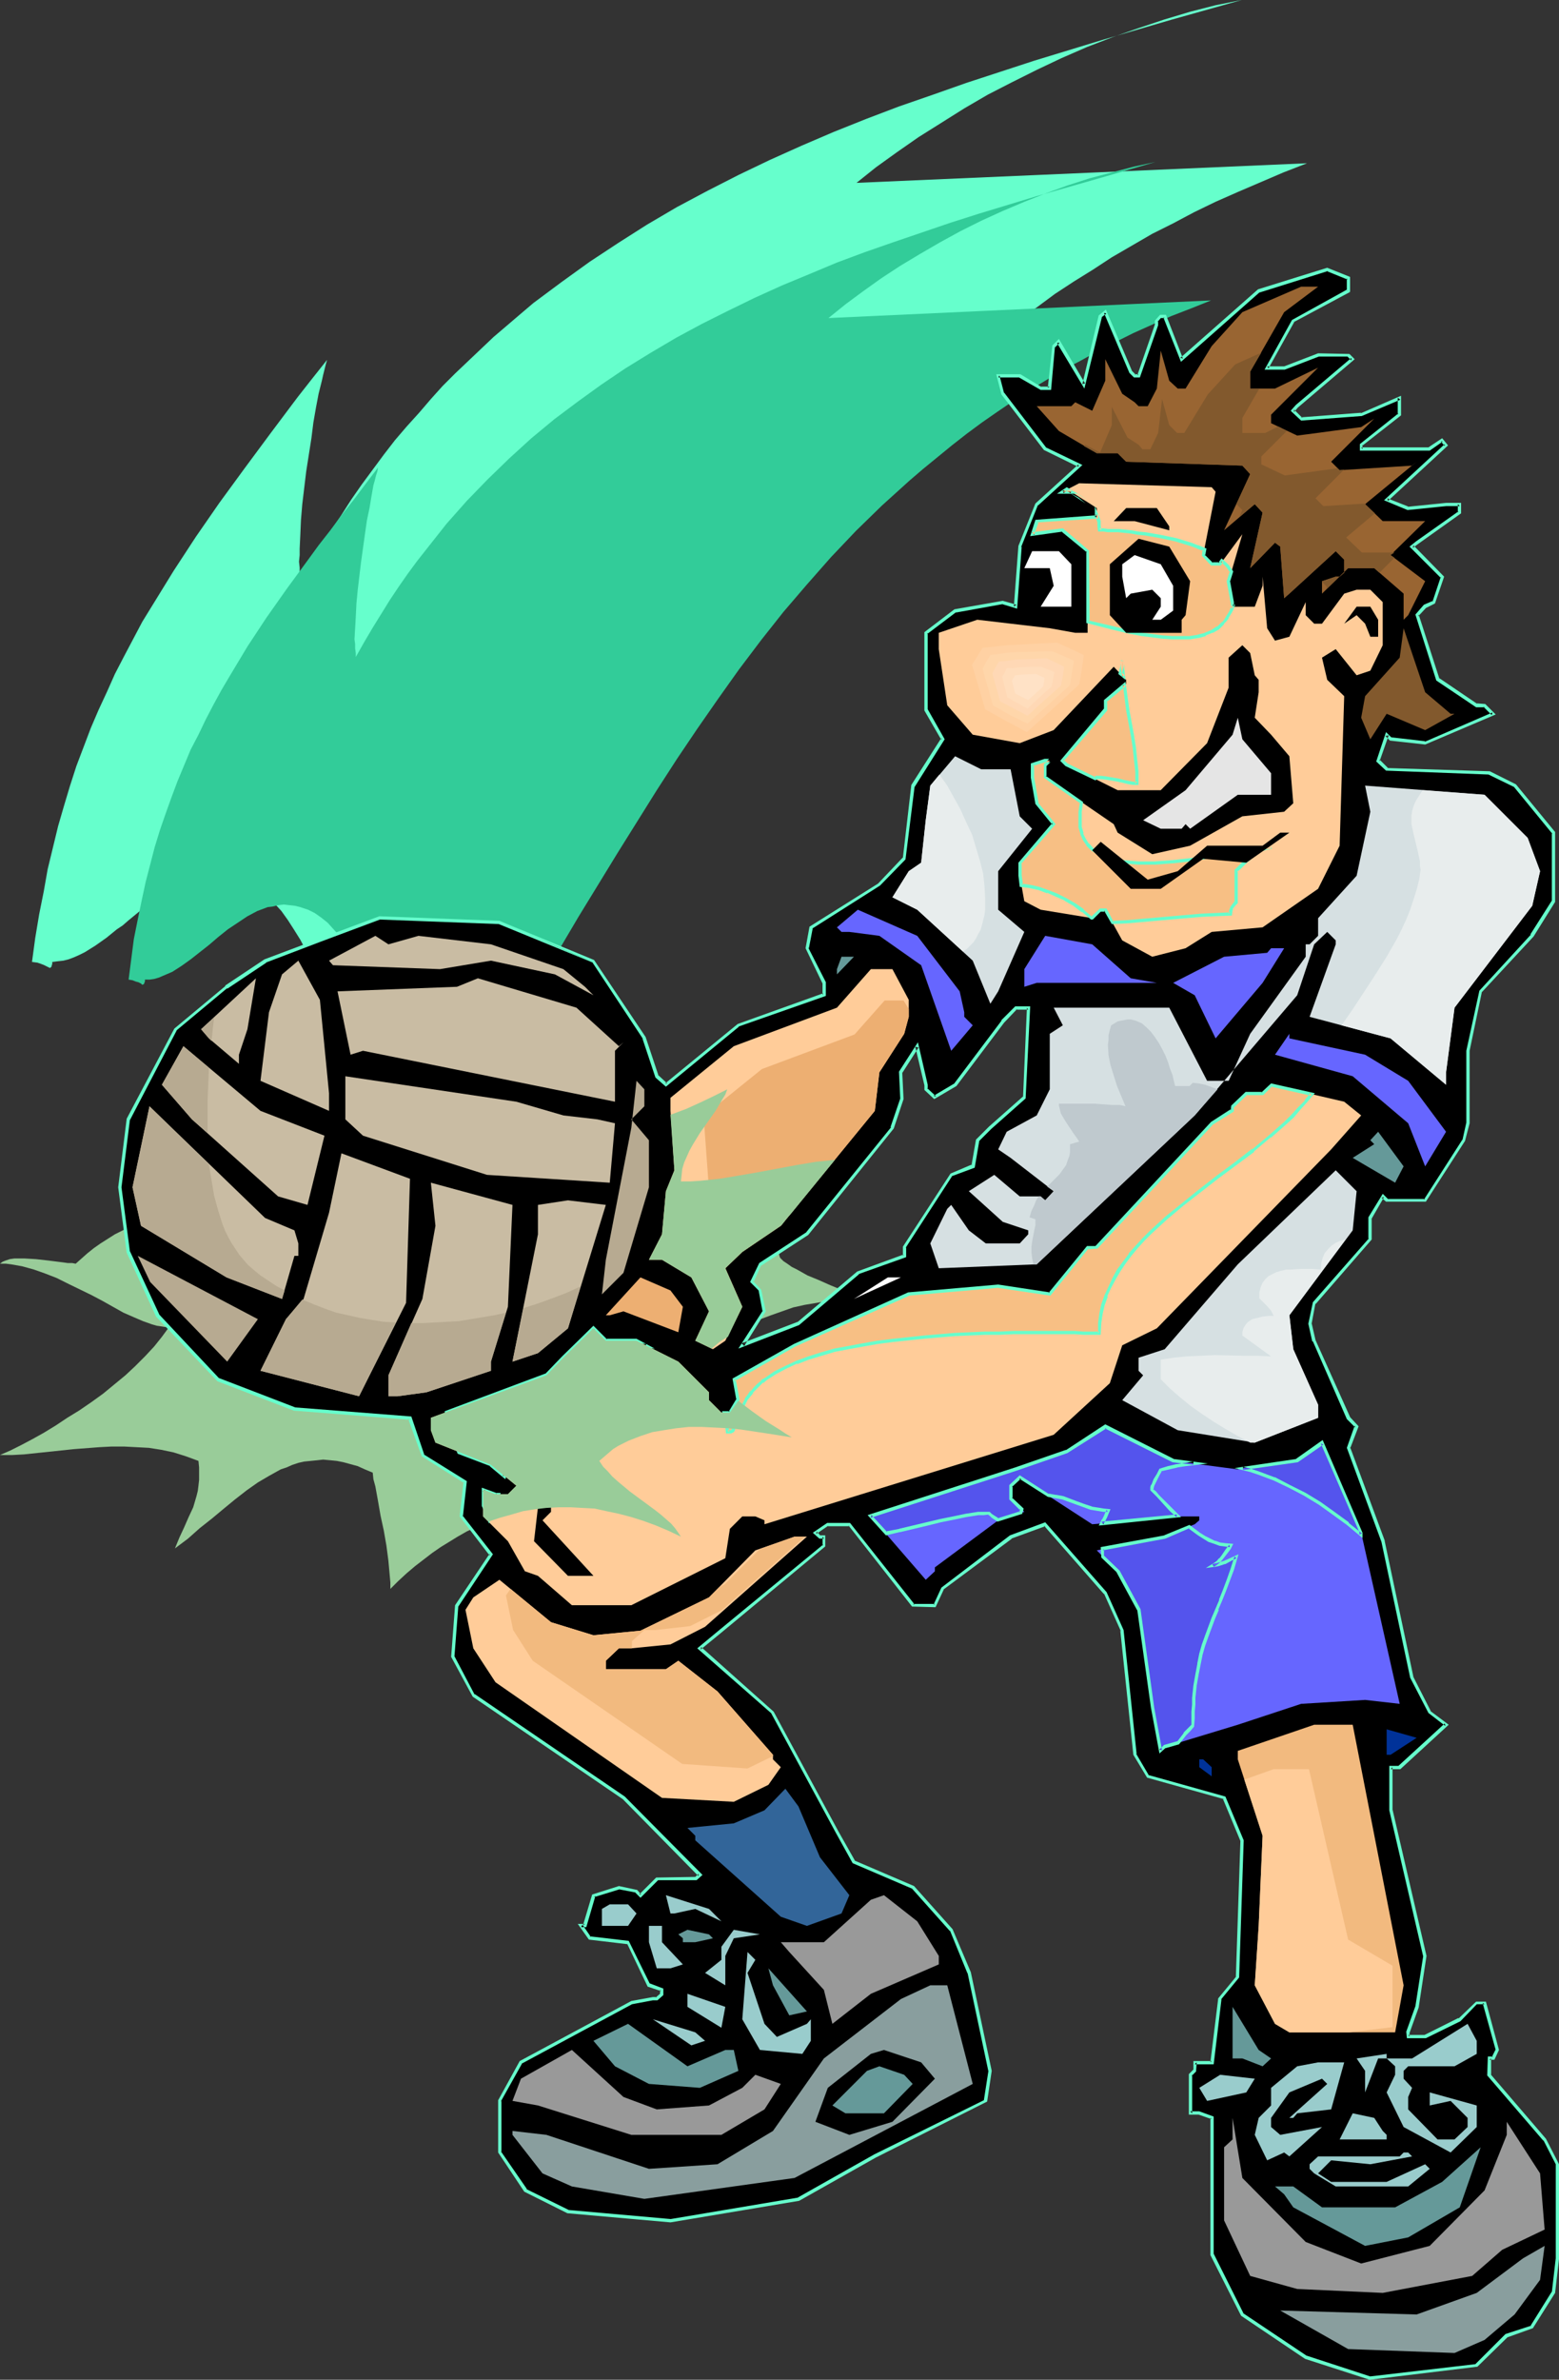 <?xml version="1.0" encoding="UTF-8" standalone="no"?>
<svg
   version="1.0"
   width="102.105mm"
   height="155.797mm"
   id="svg111"
   sodipodi:docname="Volleyball 48.wmf"
   xmlns:inkscape="http://www.inkscape.org/namespaces/inkscape"
   xmlns:sodipodi="http://sodipodi.sourceforge.net/DTD/sodipodi-0.dtd"
   xmlns="http://www.w3.org/2000/svg"
   xmlns:svg="http://www.w3.org/2000/svg">
  <rect width="100%" height="100%" fill="#333333" stroke="none"/>
  <sodipodi:namedview
     id="namedview111"
     pagecolor="#ffffff"
     bordercolor="#000000"
     borderopacity="0.25"
     inkscape:showpageshadow="2"
     inkscape:pageopacity="0.0"
     inkscape:pagecheckerboard="0"
     inkscape:deskcolor="#d1d1d1"
     inkscape:document-units="mm" />
  <defs
     id="defs1">
    <pattern
       id="WMFhbasepattern"
       patternUnits="userSpaceOnUse"
       width="6"
       height="6"
       x="0"
       y="0" />
  </defs>
  <path
     style="fill:#66ffcc;fill-opacity:1;fill-rule:evenodd;stroke:none"
     d="m 7.919,238.024 0.808,-5.979 0.97,-5.817 1.131,-5.656 0.97,-5.494 1.293,-5.333 1.293,-5.333 1.454,-5.009 1.454,-4.848 1.616,-5.009 1.778,-4.686 1.778,-4.686 1.939,-4.525 2.101,-4.525 1.939,-4.363 2.262,-4.363 4.525,-8.564 2.586,-4.201 2.586,-4.201 2.586,-4.201 5.494,-8.403 2.909,-4.201 2.909,-4.201 3.07,-4.201 3.07,-4.201 3.232,-4.363 3.232,-4.363 3.394,-4.525 3.394,-4.525 3.555,-4.525 3.717,-4.686 -0.323,1.131 -0.323,1.293 -0.323,1.293 -0.323,1.454 -0.808,3.232 -0.646,3.393 -0.646,3.717 -0.485,3.878 -1.293,8.241 -0.485,4.04 -0.485,4.04 -0.323,3.878 -0.162,3.717 -0.162,3.393 v 1.616 l -0.162,1.616 0.162,1.454 v 1.293 l 0.162,1.293 v 1.131 l 2.424,-4.363 2.424,-4.04 2.586,-4.201 2.586,-3.878 2.586,-4.04 2.586,-3.717 2.747,-3.717 2.747,-3.717 2.747,-3.555 2.909,-3.393 3.07,-3.393 2.909,-3.393 2.909,-3.232 3.07,-3.07 3.232,-3.07 6.303,-5.979 6.626,-5.656 3.232,-2.747 6.949,-5.171 6.949,-5.009 7.111,-4.686 7.111,-4.525 7.434,-4.363 7.595,-4.04 7.595,-3.878 7.757,-3.717 7.919,-3.555 7.919,-3.393 8.08,-3.232 8.08,-3.07 8.403,-2.909 8.242,-2.909 8.403,-2.747 8.403,-2.747 L 272.947,9.857 290.077,4.848 307.368,0 l -6.464,1.293 -6.303,1.616 -6.464,1.939 -6.303,2.101 -6.464,2.262 -6.303,2.424 -6.303,2.747 -6.141,2.909 -6.141,3.07 -5.979,3.07 -5.818,3.393 -5.656,3.555 -5.656,3.555 -5.333,3.717 -5.171,3.717 -4.848,3.878 111.506,-4.848 -5.818,2.262 -5.656,2.424 -5.656,2.424 -5.494,2.424 -5.333,2.585 -5.171,2.747 -5.171,2.585 -5.01,2.909 -5.01,2.909 -4.686,3.07 -4.686,2.909 -4.686,3.07 -4.363,3.232 -4.525,3.232 -4.202,3.393 -4.363,3.393 -4.04,3.393 -4.04,3.555 -4.04,3.555 -3.878,3.555 -3.717,3.717 -3.878,3.717 -3.717,3.878 -3.555,3.878 -6.949,7.918 -6.787,7.918 -6.626,8.403 -6.464,8.403 -6.141,8.564 -5.979,8.726 -5.979,8.726 -5.818,9.049 -5.818,9.049 -5.656,9.211 -11.312,18.745 -5.656,9.372 -5.656,9.534 -11.474,19.068 -5.818,9.534 -5.979,9.695 -6.141,9.534 -6.303,9.534 h -1.616 v -1.454 l -0.162,-1.778 -0.162,-1.778 -0.162,-2.262 -0.323,-2.262 -0.323,-2.585 -0.323,-2.585 -0.485,-2.909 -0.485,-2.909 -0.646,-2.909 -0.646,-3.07 -0.646,-3.232 -1.616,-6.464 -1.778,-6.464 -2.101,-6.302 -1.131,-3.232 -1.293,-2.909 -1.293,-2.909 -1.293,-2.909 -1.454,-2.747 -1.616,-2.585 -1.454,-2.262 -1.616,-2.262 -1.778,-1.939 -1.778,-1.939 -1.939,-1.454 -1.939,-1.293 -1.939,-1.131 -2.101,-0.808 -1.616,-0.323 -1.616,-0.162 H 53.329 51.713 l -1.616,0.323 -1.454,0.323 -1.454,0.485 -1.454,0.646 -1.454,0.646 -1.454,0.808 -2.909,1.778 -2.747,2.101 -2.747,2.101 -2.747,2.262 -1.293,1.131 -1.454,0.97 -2.586,2.101 -2.747,1.939 -2.586,1.616 -1.293,0.646 -1.454,0.646 -1.293,0.485 -1.293,0.323 -1.454,0.162 -1.293,0.162 v 0.485 l -0.162,0.485 v 0.162 l -0.162,0.162 -0.162,0.162 h -0.162 l -0.646,-0.323 -0.646,-0.323 -0.808,-0.323 -0.97,-0.323 z"
     id="path1" />
  <path
     style="fill:#32cc99;fill-opacity:1;fill-rule:evenodd;stroke:none"
     d="m 31.836,242.387 0.646,-5.009 0.646,-5.009 0.97,-4.848 0.97,-4.686 0.97,-4.525 1.131,-4.363 1.131,-4.363 1.293,-4.201 1.454,-4.201 1.454,-4.04 1.454,-3.878 1.616,-3.878 1.616,-3.878 1.939,-3.717 1.778,-3.717 1.939,-3.717 1.939,-3.555 2.101,-3.555 4.363,-7.272 4.686,-7.11 5.01,-7.11 5.333,-7.272 2.586,-3.555 2.909,-3.717 2.747,-3.717 3.07,-3.878 2.909,-3.878 3.07,-4.04 -0.162,0.97 -0.323,0.97 -0.323,1.293 -0.323,1.131 -0.485,2.747 -0.485,2.909 -0.646,3.07 -0.485,3.393 -0.97,6.948 -0.808,6.787 -0.323,3.393 -0.162,3.232 -0.162,2.909 -0.162,2.747 0.162,1.131 v 1.131 l 0.162,1.131 v 0.97 l 2.101,-3.717 2.101,-3.555 2.101,-3.393 2.101,-3.393 2.262,-3.393 2.262,-3.232 2.262,-3.07 2.424,-3.07 2.424,-3.07 2.424,-3.07 5.01,-5.656 5.171,-5.333 5.333,-5.171 5.495,-5.009 5.656,-4.686 5.818,-4.363 5.818,-4.201 5.979,-4.04 6.303,-3.878 6.303,-3.717 6.303,-3.393 6.464,-3.232 6.626,-3.232 6.787,-3.07 6.626,-2.747 6.949,-2.909 6.949,-2.585 6.949,-2.424 7.111,-2.424 7.111,-2.424 7.111,-2.262 14.383,-4.363 14.706,-4.201 14.544,-4.201 -5.333,1.131 -5.494,1.454 -5.494,1.454 -5.495,1.778 -5.333,1.939 -5.333,2.101 -5.333,2.262 -5.333,2.424 -5.171,2.585 -5.01,2.747 -5.01,2.909 -4.848,2.909 -4.686,3.07 -4.525,3.232 -4.363,3.232 -4.202,3.393 94.699,-4.363 -4.848,1.939 -5.01,1.939 -4.686,2.101 -4.686,2.101 -4.525,2.262 -4.363,2.262 -4.363,2.424 -4.363,2.262 -4.202,2.585 -4.04,2.424 -3.878,2.585 -4.04,2.747 -3.717,2.585 -3.717,2.747 -3.717,2.909 -3.555,2.909 -3.555,2.909 -3.394,2.909 -3.394,3.07 -3.394,3.07 -6.464,6.302 -6.141,6.464 -5.979,6.787 -5.818,6.787 -5.495,6.948 -5.494,7.272 -5.171,7.272 -5.171,7.433 -5.01,7.433 -5.01,7.756 -4.848,7.756 -4.848,7.756 -9.696,15.836 -9.535,16.159 -4.848,8.08 -4.848,8.241 -5.171,8.08 -5.01,8.241 -5.171,8.08 -5.333,8.08 h -1.454 v -1.293 l -0.162,-1.454 v -1.616 l -0.162,-1.778 -0.323,-2.101 -0.162,-2.101 -0.323,-2.262 -0.485,-2.424 -0.323,-2.424 -0.485,-2.585 -1.131,-5.333 -1.454,-5.494 -1.454,-5.494 -1.778,-5.333 -0.97,-2.585 -1.131,-2.747 -0.97,-2.424 -1.293,-2.424 -1.131,-2.262 -1.293,-2.262 -1.293,-1.939 -1.454,-1.939 -1.454,-1.616 -1.454,-1.616 -1.616,-1.293 -1.616,-1.131 -1.616,-0.808 -1.939,-0.646 -1.293,-0.323 -1.454,-0.162 -1.293,-0.162 -1.454,0.162 -1.293,0.323 -1.293,0.162 -1.293,0.485 -1.293,0.485 -2.424,1.293 -2.424,1.616 -2.424,1.616 -2.424,1.939 -2.262,1.939 -2.262,1.778 -2.262,1.778 -2.262,1.616 -2.262,1.454 -2.262,0.97 -1.131,0.485 -1.131,0.323 -1.131,0.162 H 35.876 v 0.485 l -0.162,0.323 v 0.162 l -0.162,0.162 -0.323,0.162 -0.323,-0.323 -0.646,-0.323 -0.646,-0.162 -0.808,-0.323 z"
     id="path2" />
  <path
     style="fill:#99cc99;fill-opacity:1;fill-rule:evenodd;stroke:none"
     d="m 41.855,328.353 -1.778,2.424 -1.939,2.424 -2.262,2.424 -2.424,2.424 -2.424,2.262 -2.747,2.262 -2.747,2.262 -2.909,2.101 -3.07,2.101 -2.909,1.778 -2.909,1.939 -2.909,1.778 -2.909,1.616 -2.747,1.454 -2.586,1.293 L 0,360.025 h 3.07 l 2.909,-0.162 6.141,-0.646 6.141,-0.646 6.303,-0.485 3.07,-0.162 h 3.07 l 3.07,0.162 3.07,0.162 3.07,0.485 3.07,0.646 3.07,0.97 3.07,1.131 0.162,1.616 v 1.616 1.454 l -0.162,1.454 -0.162,1.293 -0.323,1.293 -0.808,2.747 -1.131,2.424 -1.131,2.585 -1.131,2.424 -1.131,2.747 3.232,-2.424 2.909,-2.585 3.07,-2.424 2.909,-2.424 2.747,-2.262 2.909,-2.262 2.747,-1.939 2.747,-1.616 2.909,-1.616 1.454,-0.485 1.454,-0.646 1.454,-0.485 1.454,-0.323 1.616,-0.162 1.616,-0.162 1.454,-0.162 1.778,0.162 1.616,0.162 1.616,0.323 1.778,0.485 1.778,0.485 1.778,0.808 1.939,0.808 0.162,1.616 0.485,1.778 0.646,3.555 0.646,3.717 0.808,3.717 0.646,3.717 0.485,3.717 0.323,3.555 0.162,1.778 v 1.616 l 1.939,-1.939 2.101,-1.939 2.101,-1.778 2.101,-1.616 2.101,-1.616 2.101,-1.454 2.101,-1.293 2.101,-1.293 2.262,-1.293 2.101,-0.97 2.101,-0.97 2.262,-0.808 2.262,-0.808 2.262,-0.646 2.262,-0.485 2.262,-0.485 2.262,-0.323 2.101,-0.323 2.424,-0.162 h 2.262 2.262 l 2.424,0.162 2.262,0.323 2.424,0.323 2.262,0.485 2.424,0.485 2.424,0.808 2.262,0.646 2.586,0.97 2.262,0.808 2.424,1.131 2.424,1.131 -0.646,-0.97 -0.808,-1.131 -0.97,-1.131 -1.293,-1.131 -1.293,-1.131 -1.454,-1.131 -3.07,-2.262 -3.07,-2.262 -2.909,-2.424 -1.454,-1.293 -1.131,-1.293 -1.131,-1.131 -0.97,-1.454 1.131,-0.97 1.131,-0.97 1.131,-0.97 1.293,-0.808 1.293,-0.646 1.293,-0.646 2.909,-1.131 2.909,-0.97 2.909,-0.485 3.07,-0.485 3.07,-0.323 h 3.232 l 3.232,0.162 3.232,0.162 3.232,0.323 6.464,0.97 3.07,0.485 3.07,0.485 -1.454,-0.808 -1.454,-0.97 -3.07,-1.939 -3.07,-2.101 -3.07,-2.424 -3.07,-2.424 -2.909,-2.585 -2.747,-2.747 -1.131,-1.293 -1.131,-1.454 1.778,-1.778 1.778,-1.778 2.101,-1.616 2.262,-1.454 2.424,-1.454 2.424,-1.131 2.586,-1.293 2.586,-0.97 2.747,-0.97 2.747,-0.97 2.909,-0.646 2.909,-0.485 2.747,-0.485 2.747,-0.323 2.909,-0.323 h 2.747 l -1.131,-0.485 -1.293,-0.646 -2.586,-0.97 -2.747,-1.131 -1.454,-0.646 -1.454,-0.646 -2.747,-1.131 -2.586,-1.454 -1.293,-0.646 -1.131,-0.808 -0.97,-0.646 -0.808,-0.808 -0.162,-0.485 -0.162,-0.646 -0.485,-1.131 -0.323,-0.97 -0.323,-0.485 v -0.646 l 0.97,-1.939 0.97,-1.778 1.131,-1.616 1.293,-1.454 1.454,-1.131 1.293,-1.131 2.909,-2.101 3.07,-1.778 1.293,-0.97 1.454,-1.131 1.131,-1.131 1.293,-1.131 0.97,-1.293 0.808,-1.616 h -2.586 l -2.747,0.162 -5.333,0.646 -5.494,0.97 -5.333,1.131 -5.333,0.97 -5.494,0.97 -5.333,0.646 -2.747,0.162 h -2.747 l 0.162,-1.454 0.162,-1.616 0.485,-1.616 0.646,-1.454 0.646,-1.454 0.808,-1.454 1.778,-2.909 1.939,-2.747 1.939,-2.747 1.616,-2.747 0.808,-1.293 0.485,-1.293 -1.778,0.97 -1.939,1.131 -2.101,0.808 -2.101,0.97 -4.363,1.778 -4.525,1.454 -4.848,1.454 -5.171,1.454 -5.171,1.131 -5.495,1.131 -5.656,1.131 -5.656,0.808 -5.818,0.97 -5.818,0.97 -11.959,1.616 -11.959,1.616 -11.959,1.616 -5.656,0.808 -5.818,0.97 -5.656,1.131 -5.494,0.97 -5.333,1.293 -5.01,1.293 -5.01,1.293 -4.686,1.616 -4.525,1.616 -2.101,0.97 -2.101,0.97 -1.939,0.97 -1.939,0.97 -1.778,1.131 -1.778,1.131 -1.616,1.131 -1.616,1.293 -1.454,1.293 -1.454,1.293 -0.808,-0.162 h -1.131 l -1.131,-0.162 -1.293,-0.162 -2.586,-0.323 -2.909,-0.323 -2.747,-0.162 h -1.293 -1.293 l -1.131,0.162 -0.97,0.323 -0.808,0.323 L 0,312.679 h 1.454 l 1.293,0.162 2.747,0.485 2.909,0.808 2.747,0.97 2.909,1.131 2.909,1.454 5.656,2.747 2.747,1.454 2.586,1.454 2.586,1.454 2.586,1.131 2.262,0.97 2.262,0.808 1.131,0.323 1.131,0.162 0.97,0.162 h 0.97 v 1.616 z"
     id="path3" />
  <path
     style="fill:#000000;fill-opacity:1;fill-rule:evenodd;stroke:none"
     d="m 253.555,271.635 0.97,-22.3 h -3.07 l -3.232,3.393 -11.797,15.674 -5.01,3.232 -2.262,-2.101 v -1.131 l -2.101,-9.534 -4.04,6.464 0.162,6.625 -2.262,7.11 -21.17,26.339 -11.635,7.433 -2.101,4.363 2.101,2.101 1.131,5.171 -5.494,8.403 13.898,-5.332 14.706,-12.604 11.474,-4.201 v -2.101 l 11.635,-17.937 5.333,-2.101 1.131,-6.464 3.232,-3.07 z m 80.155,-199.727 -13.575,7.433 -6.464,11.635 h 4.202 l 8.403,-3.07 h 7.434 l 1.131,0.97 -13.736,11.635 -0.97,1.131 1.939,1.939 14.867,-0.97 9.535,-4.201 v 4.201 l -9.535,7.433 v 1.131 h 16.968 l 3.07,-2.262 0.97,1.131 -14.706,13.574 5.333,2.101 9.373,-0.97 h 3.394 v 2.101 l -10.666,7.433 -1.131,0.97 7.434,7.433 -2.101,6.302 -2.101,1.131 -2.101,2.101 5.171,15.998 9.696,6.302 h 1.939 l 2.101,2.101 -16.807,7.272 -8.565,-0.97 -0.97,-1.131 -2.101,6.464 2.101,2.101 25.372,0.97 6.303,3.07 9.535,11.635 v 16.967 l -5.171,8.564 -12.767,13.735 -3.232,14.705 v 17.937 l -0.97,4.201 -9.535,14.866 h -9.535 l -0.97,-0.97 -3.07,5.332 v 5.333 l -13.898,15.674 -1.131,5.171 1.131,4.201 8.403,19.068 2.101,2.101 -2.101,5.333 8.565,23.108 7.272,33.773 4.363,8.564 4.04,3.07 -11.474,10.503 h -2.262 v 10.665 l 8.565,36.035 -2.101,12.604 -2.101,6.302 v 1.131 h 4.202 l 8.565,-4.363 4.202,-4.04 h 1.939 l 3.07,11.635 -0.97,2.101 h -0.97 v 4.04 l 13.736,15.998 3.232,6.14 v 23.269 l -1.131,8.564 -5.171,8.403 -6.303,2.262 -7.434,7.272 -26.341,3.07 -15.999,-5.009 -15.675,-10.665 -7.595,-14.866 V 524.04 l -3.07,-1.131 h -2.262 v -9.534 l 1.131,-0.97 v -2.101 h 4.202 l 2.101,-15.674 4.363,-5.494 1.131,-33.773 -4.525,-10.503 -18.908,-5.333 -3.232,-5.333 -3.07,-30.702 -4.202,-9.372 -14.867,-16.967 -8.565,3.07 -16.807,12.766 -1.939,4.201 h -5.495 l -15.675,-20.037 h -5.333 l -3.07,2.101 1.131,0.97 h 0.97 v 2.262 l -25.372,21.007 -5.333,4.363 18.099,15.836 15.837,29.571 4.202,7.433 14.544,6.302 9.535,10.503 4.363,10.665 5.333,24.239 -1.131,7.433 -27.472,13.735 -18.908,10.503 -31.674,5.333 -25.372,-2.262 -10.666,-5.171 -6.303,-9.372 v -12.766 l 5.333,-9.534 27.311,-14.705 5.333,-0.97 h 0.97 l 1.293,-1.293 v -0.97 l -3.232,-1.131 -5.171,-10.665 -9.535,-0.97 -2.101,-3.07 h 0.97 l 2.101,-7.595 6.303,-1.939 4.363,0.97 0.97,0.97 4.04,-4.04 h 9.535 l 1.131,-0.97 -18.908,-19.068 -37.169,-25.37 -5.171,-9.534 1.131,-12.766 8.403,-12.604 -7.434,-9.372 1.131,-8.564 -10.666,-6.464 -3.07,-9.372 -28.604,-2.262 -18.908,-7.272 -14.867,-15.836 -7.272,-15.674 -2.262,-15.998 2.262,-16.805 11.635,-22.3 12.605,-10.503 9.535,-6.464 13.575,-5.009 14.706,-5.494 29.735,1.131 23.271,9.372 12.605,19.229 3.07,9.372 2.262,2.101 17.938,-14.705 21.17,-7.433 v -3.07 l -4.202,-8.564 0.97,-5.171 16.968,-10.503 6.141,-6.464 2.101,-18.098 7.434,-11.473 -4.202,-7.272 v -19.068 l 7.272,-5.494 11.797,-2.101 3.232,1.131 0.97,-14.866 4.202,-10.503 10.504,-9.534 -8.403,-4.04 -10.504,-13.735 -1.131,-4.525 h 5.333 l 5.171,3.232 h 2.262 l 0.97,-10.503 1.293,-1.131 6.141,10.665 4.202,-16.967 1.131,-0.97 6.303,14.705 0.97,0.97 h 0.97 l 4.525,-12.604 v -0.97 l 0.97,-1.131 h 0.97 l 4.202,10.665 19.069,-16.967 16.968,-5.171 5.171,2.101 z"
     id="path4" />
  <path
     style="fill:#66ffcc;fill-opacity:1;fill-rule:evenodd;stroke:none"
     d="m 253.878,271.796 1.131,-22.784 h -3.717 l -3.394,3.393 v 0.162 l -11.797,15.674 0.162,-0.162 -5.171,3.07 0.646,0.162 -2.262,-2.101 0.162,0.323 v -1.131 l -2.424,-10.503 -4.686,7.272 0.323,6.787 v -0.162 l -2.424,7.11 h 0.162 l -21.17,26.178 0.162,-0.162 -11.635,7.595 -2.262,4.686 2.262,2.262 -0.162,-0.162 0.97,5.171 0.162,-0.323 -6.141,9.534 15.029,-5.817 14.867,-12.604 h -0.162 l 11.797,-4.201 v -2.424 l -0.162,0.162 11.635,-17.937 -0.162,0.162 5.656,-2.101 1.131,-6.625 -0.162,0.162 3.07,-3.07 8.565,-7.595 -0.646,-0.485 -8.403,7.433 -3.232,3.232 -1.131,6.464 0.162,-0.323 -5.333,2.262 -11.797,18.098 v 2.262 l 0.162,-0.323 -11.474,4.201 -14.867,12.604 0.162,-0.162 -13.898,5.333 0.646,0.646 5.333,-8.564 -1.131,-5.332 -2.101,-2.262 0.162,0.485 1.939,-4.363 v 0.162 l 11.635,-7.595 21.17,-26.339 2.424,-7.272 -0.323,-6.625 v 0.162 l 4.04,-6.302 -0.808,-0.162 2.262,9.534 v -0.162 1.293 l 2.424,2.262 5.495,-3.232 11.797,-15.674 v 0 l 3.232,-3.393 -0.323,0.162 h 3.07 l -0.323,-0.485 -0.97,22.3 v -0.323 z"
     id="path5" />
  <path
     style="fill:#66ffcc;fill-opacity:1;fill-rule:evenodd;stroke:none"
     d="m 333.386,71.908 0.162,-0.323 -13.736,7.595 -6.787,12.281 h 5.01 l 8.403,-3.232 h -0.162 7.434 -0.162 l 0.97,0.97 v -0.646 l -13.736,11.635 -1.293,1.454 2.586,2.424 15.029,-1.131 9.535,-4.04 -0.646,-0.485 v 4.201 l 0.162,-0.323 -9.535,7.595 v 1.616 h 17.291 l 3.232,-2.262 h -0.485 l 0.97,1.131 v -0.485 l -15.029,13.897 5.818,2.424 9.535,-0.97 v 0 h 3.394 l -0.485,-0.485 v 2.101 l 0.162,-0.323 -10.504,7.433 v 0 l -1.616,1.293 7.757,7.756 v -0.323 l -2.101,6.302 0.162,-0.323 -2.262,0.97 -2.101,2.424 5.171,16.321 9.858,6.625 h 2.101 l -0.323,-0.162 2.101,2.101 0.162,-0.646 -16.807,7.272 0.162,-0.162 -8.403,-0.97 0.162,0.162 -1.454,-1.454 -2.424,7.272 2.424,2.262 25.533,0.97 h -0.162 l 6.303,3.07 v 0 l 9.535,11.635 -0.162,-0.323 v 16.967 -0.162 l -5.333,8.403 h 0.162 l -12.767,13.897 -3.232,14.866 v 17.937 -0.162 l -0.97,4.363 v -0.162 l -9.535,14.866 0.323,-0.162 h -9.535 0.323 l -1.293,-1.293 -3.555,5.817 v 5.494 l 0.162,-0.323 -13.898,15.836 -1.131,5.333 0.97,4.363 h 0.162 l 8.403,19.229 2.101,2.101 -0.162,-0.485 -1.939,5.494 8.565,23.269 v 0 l 7.111,33.611 4.525,8.726 4.202,3.232 -0.162,-0.646 -11.474,10.503 h 0.323 -2.586 v 10.988 l 8.403,36.196 v -0.162 l -1.939,12.443 v 0 l -2.262,6.302 0.162,1.616 h 4.686 l 8.565,-4.201 4.202,-4.363 -0.162,0.162 h 1.939 l -0.485,-0.323 3.232,11.635 v -0.162 l -0.97,1.939 0.323,-0.162 h -1.293 l -0.162,4.686 13.898,16.159 v -0.162 l 3.232,6.302 -0.162,-0.323 v 23.269 0 l -0.97,8.403 v -0.162 l -5.333,8.564 0.323,-0.162 -6.464,2.101 -7.434,7.433 h 0.162 l -26.341,3.07 h 0.162 l -15.837,-5.171 v 0 l -15.675,-10.503 0.162,0.162 -7.434,-14.866 v 0.162 -34.096 l -3.555,-1.293 h -2.262 l 0.485,0.485 v -9.534 l -0.162,0.323 1.131,-1.131 0.162,-2.262 -0.485,0.485 h 4.686 l 1.939,-16.159 -0.162,0.162 4.525,-5.494 1.131,-33.934 -4.525,-10.827 -19.069,-5.333 0.162,0.162 -3.232,-5.494 0.162,0.162 -3.232,-30.702 -4.202,-9.372 -15.191,-17.29 -8.727,3.232 -16.968,12.927 -1.939,4.201 0.323,-0.162 h -5.495 l 0.485,0.162 -15.999,-20.199 h -5.656 l -3.555,2.424 1.616,1.454 h 1.131 l -0.323,-0.485 v 2.262 l 0.162,-0.323 -25.533,21.007 -5.656,4.686 18.423,16.159 -0.162,-0.162 15.999,29.571 4.202,7.595 14.706,6.302 v 0 l 9.373,10.503 v -0.162 l 4.363,10.665 v -0.162 l 5.171,24.4 v -0.162 l -1.131,7.272 0.323,-0.162 -27.472,13.574 -18.908,10.665 h 0.162 l -31.674,5.333 h 0.162 l -25.533,-2.262 h 0.162 l -10.504,-5.171 h 0.162 l -6.464,-9.372 0.162,0.323 v -12.766 l -0.162,0.162 5.333,-9.534 -0.162,0.162 27.311,-14.705 v 0 l 5.171,-0.97 v 0 h 1.131 l 1.454,-1.293 v -1.616 l -3.394,-1.293 0.162,0.323 -5.333,-10.827 -9.696,-1.131 0.323,0.162 -2.101,-3.07 -0.323,0.646 h 1.293 l 2.262,-7.756 -0.323,0.323 6.303,-1.939 h -0.162 l 4.202,0.808 h -0.162 l 1.293,1.293 4.363,-4.363 h -0.323 9.858 l 1.454,-1.293 -19.231,-19.391 -37.169,-25.37 v 0.162 l -5.01,-9.534 v 0.162 l 0.97,-12.604 v 0.162 l 8.565,-12.927 -7.595,-9.695 0.162,0.323 0.97,-8.726 -10.666,-6.625 0.162,0.162 -3.232,-9.534 -28.927,-2.262 h 0.162 l -18.908,-7.272 0.162,0.162 -15.029,-15.998 0.162,0.162 -7.272,-15.674 v 0.162 l -2.101,-15.998 v 0 l 2.101,-16.805 v 0.162 l 11.635,-22.3 -0.162,0.162 12.605,-10.503 v 0.162 l 9.696,-6.464 h -0.162 l 13.575,-5.171 14.706,-5.494 h -0.162 l 29.735,1.131 h -0.162 l 23.271,9.534 -23.109,-10.342 -29.735,-1.131 -14.706,5.494 -13.736,5.171 -9.696,6.464 v 0.162 l -12.605,10.503 -11.797,22.3 -2.101,16.967 2.101,16.159 7.272,15.836 15.191,15.998 18.908,7.272 28.765,2.262 -0.485,-0.323 3.394,9.372 10.504,6.625 -0.162,-0.323 -0.97,8.564 7.434,9.695 v -0.485 l -8.565,12.766 -0.97,12.766 5.333,9.857 37.169,25.37 -0.162,-0.162 18.908,19.229 v -0.646 l -0.97,0.97 0.162,-0.162 -9.696,0.162 -4.202,4.201 h 0.485 l -0.97,-1.131 -4.525,-0.97 -6.626,2.101 -2.262,7.595 0.485,-0.323 h -1.778 l 2.747,3.878 9.535,1.131 -0.162,-0.323 5.171,10.827 3.394,1.131 -0.323,-0.323 v 0.97 l 0.162,-0.162 -1.293,1.131 0.323,-0.162 h -0.97 l -5.333,0.97 -27.634,14.866 -5.333,9.695 v 12.927 l 6.464,9.695 10.666,5.333 25.533,2.262 31.836,-5.332 18.908,-10.665 27.634,-13.897 1.131,-7.595 -5.171,-24.4 -4.525,-10.665 -9.535,-10.665 -14.706,-6.302 0.162,0.162 -4.202,-7.433 -15.999,-29.571 -17.938,-15.998 -0.162,0.646 5.333,-4.363 25.533,-21.168 v -2.747 h -1.293 l 0.162,0.162 -0.97,-1.131 -0.162,0.646 3.07,-2.101 -0.162,0.162 h 5.333 l -0.323,-0.323 15.837,20.199 5.818,0.162 2.101,-4.525 -0.162,0.162 16.968,-12.604 h -0.162 l 8.403,-3.07 -0.323,-0.162 14.867,16.967 v -0.162 l 4.202,9.372 -0.162,-0.162 3.232,30.702 3.394,5.656 19.069,5.333 -0.323,-0.162 4.363,10.503 v -0.162 l -1.131,33.773 0.162,-0.162 -4.525,5.494 -1.939,15.836 0.323,-0.323 h -4.525 v 2.424 -0.323 l -1.131,1.131 v 10.019 h 2.586 -0.162 l 3.232,1.131 -0.323,-0.323 v 33.934 l 7.595,15.028 15.837,10.665 15.999,5.171 26.664,-3.232 7.595,-7.433 -0.162,0.162 6.303,-2.262 5.495,-8.726 0.97,-8.403 v -0.162 -23.269 l -3.232,-6.302 -13.736,-15.998 0.162,0.162 v -4.04 l -0.485,0.323 h 1.293 l 1.131,-2.424 -3.232,-11.958 h -2.424 l -4.363,4.201 v -0.162 l -8.403,4.201 h 0.162 -4.202 l 0.323,0.485 v -1.131 0.162 l 2.262,-6.302 1.939,-12.766 -8.403,-36.196 v 0.162 -10.665 l -0.485,0.485 h 2.424 l 11.959,-10.988 -4.525,-3.393 0.162,0.162 -4.363,-8.564 v 0 l -7.111,-33.611 v -0.162 l -8.565,-23.108 v 0.323 l 2.101,-5.494 -2.262,-2.424 0.162,0.162 -8.565,-19.068 v 0 l -0.97,-4.201 v 0.162 l 0.97,-5.171 v 0.323 l 13.898,-15.998 v -5.333 0.162 l 3.07,-5.333 -0.646,0.162 1.131,0.97 h 9.858 l 9.696,-15.028 1.131,-4.363 v -17.937 0 l 3.07,-14.705 v 0.162 l 12.767,-13.735 5.333,-8.564 v -17.29 l -9.696,-11.796 -6.464,-3.232 -25.533,-0.808 h 0.323 l -2.101,-2.101 v 0.485 l 2.262,-6.464 -0.808,0.162 1.131,1.131 8.727,0.97 17.453,-7.433 -2.586,-2.585 -2.101,-0.162 0.162,0.162 -9.535,-6.464 0.162,0.323 -5.171,-15.998 -0.162,0.485 2.101,-2.262 -0.162,0.162 2.262,-1.131 2.262,-6.625 -7.595,-7.756 -0.162,0.646 1.293,-0.97 v 0 l 10.666,-7.595 v -2.585 h -3.717 v 0 l -9.535,0.97 h 0.323 l -5.333,-2.101 0.162,0.646 14.867,-13.735 -1.454,-1.778 -3.394,2.262 h 0.323 -16.968 l 0.323,0.485 v -1.131 l -0.162,0.323 9.696,-7.595 v -4.848 l -10.019,4.363 0.162,-0.162 -14.867,1.131 0.323,0.162 -2.101,-2.101 v 0.646 l 0.97,-1.131 14.059,-11.958 -1.293,-1.293 -7.757,-0.162 -8.403,3.232 v 0 h -4.202 l 0.323,0.485 6.464,-11.635 -0.162,0.162 13.898,-7.433 z"
     id="path6" />
  <path
     style="fill:#66ffcc;fill-opacity:1;fill-rule:evenodd;stroke:none"
     d="m 146.735,238.185 -0.162,-0.162 12.605,19.068 -0.162,-0.162 3.232,9.695 2.586,2.262 18.1,-14.866 h -0.162 l 21.655,-7.595 v -3.393 l -4.363,-8.564 0.162,0.162 0.97,-5.009 -0.162,0.162 16.807,-10.665 6.303,-6.464 2.262,-18.098 v 0.162 l 7.434,-11.796 -4.202,-7.433 v 0.162 -19.068 l -0.162,0.323 7.272,-5.494 -0.162,0.162 11.635,-2.101 h -0.162 l 3.717,1.131 1.131,-15.351 -0.162,0.162 4.202,-10.503 v 0.162 l 10.989,-10.019 -9.05,-4.363 0.162,0.162 -10.504,-13.735 v 0.162 l -1.131,-4.363 -0.323,0.485 h 5.333 -0.162 l 5.333,3.07 h 2.586 l 0.97,-10.827 v 0.323 l 1.131,-1.131 h -0.646 l 6.787,11.311 4.363,-17.775 -0.162,0.162 1.293,-0.97 -0.646,-0.162 6.303,14.866 1.131,1.131 h 1.454 l 4.525,-12.927 v -1.131 l -0.162,0.323 0.97,-1.131 -0.162,0.162 h 0.97 l -0.323,-0.162 4.363,10.988 19.554,-17.29 -0.162,0.162 16.968,-5.333 h -0.323 l 5.171,2.101 -0.162,-0.323 v 3.07 l 0.808,0.323 v -3.717 l -5.656,-2.262 -17.13,5.333 -19.231,16.967 0.646,0.162 -4.202,-10.827 h -1.454 l -1.293,1.454 v 0.97 0 l -4.363,12.604 0.323,-0.323 h -0.97 l 0.323,0.162 -0.97,-0.97 v 0 l -6.464,-15.19 -1.778,1.454 -4.04,16.967 0.646,-0.162 -6.464,-10.988 -1.616,1.616 -1.131,10.503 0.485,-0.323 h -2.262 l 0.323,0.162 -5.333,-3.232 h -5.979 l 1.293,5.009 10.504,13.735 8.565,4.201 v -0.646 l -10.666,9.695 -4.202,10.503 -1.131,15.028 0.646,-0.485 -3.394,-0.97 -11.959,2.101 -7.434,5.656 v 19.391 l 4.202,7.272 v -0.485 l -7.434,11.635 -2.101,18.098 v -0.162 l -6.141,6.464 v 0 l -16.968,10.665 -0.97,5.332 4.202,8.726 v -0.162 3.07 l 0.162,-0.485 -21.17,7.595 -17.938,14.705 h 0.485 l -2.262,-2.101 0.162,0.323 -3.232,-9.695 -12.767,-19.068 -23.432,-9.695 z"
     id="path7" />
  <path
     style="fill:#996532;fill-opacity:1;fill-rule:evenodd;stroke:none"
     d="m 317.873,77.241 -8.403,14.705 v 4.201 h 6.141 l 10.666,-5.171 -11.635,11.635 v 2.101 l 6.464,3.07 15.837,-2.101 3.232,-2.101 -10.666,10.665 2.101,2.101 17.938,-1.131 1.131,-0.97 -12.767,10.503 4.363,4.201 h 10.504 l -8.565,8.403 8.565,6.464 -4.202,8.403 -1.131,1.131 v -6.464 l -7.272,-6.302 h -6.464 l -6.464,6.302 v -3.07 l 3.394,-1.131 h 0.97 l 1.131,-0.97 v -3.232 l -2.101,-2.101 -11.474,10.503 -1.293,1.131 -0.97,-12.766 -1.293,-0.97 -6.141,6.302 3.07,-13.735 -1.939,-2.101 -7.595,6.464 6.464,-13.897 -1.939,-2.101 -28.765,-0.97 -2.101,-2.101 h -5.171 l -9.373,-5.494 -5.495,-6.14 h 8.565 l 0.97,-0.97 4.202,2.101 3.232,-7.433 v -5.333 l 4.202,8.564 3.07,2.101 0.97,0.97 h 2.262 l 2.262,-4.363 0.97,-9.372 2.101,7.433 2.101,1.939 h 1.939 l 6.464,-10.503 7.595,-8.403 14.544,-6.302 h 4.202 z"
     id="path8" />
  <path
     style="fill:#ffcc99;fill-opacity:1;fill-rule:evenodd;stroke:none"
     d="m 300.904,121.678 -3.07,15.674 2.101,2.262 h 2.101 l 5.494,-7.433 -3.394,11.635 0.97,5.171 v 1.131 h 5.494 l 1.939,-5.171 v -2.262 l 1.131,12.766 1.939,3.07 3.555,-0.97 4.04,-8.564 v 3.232 l 2.101,2.101 h 1.939 l 5.494,-7.433 3.07,-0.97 h 3.394 l 3.07,3.07 v 10.665 l -3.07,6.302 -3.394,1.131 -5.171,-6.464 -3.394,2.101 1.293,5.494 4.202,4.04 -1.131,37.004 -5.333,10.665 -13.736,9.534 -12.605,1.131 -6.464,4.04 -8.242,2.101 -7.434,-4.04 -4.202,-7.595 h -1.131 l -2.101,2.101 -12.767,-2.101 -4.04,-2.101 -1.131,-6.302 v -3.232 l 8.403,-9.534 -4.202,-5.171 -1.131,-6.464 v -3.07 l 3.232,-0.97 h 2.101 -0.97 l -1.131,0.97 v 3.07 l 16.968,11.635 0.97,2.101 8.565,5.332 9.373,-2.101 12.928,-7.272 10.343,-1.131 2.262,-2.101 -0.97,-11.635 -4.525,-5.332 -4.04,-4.201 0.97,-6.302 v -3.07 l -0.97,-1.131 -1.131,-5.494 -1.939,-1.939 -3.394,3.07 v 7.433 l -5.333,13.735 -11.474,11.635 h -10.666 l -12.605,-6.302 -0.97,-0.97 10.504,-12.604 v -2.262 l 5.171,-4.201 v -0.97 l -3.07,-3.232 -14.867,15.674 -8.403,3.232 -11.635,-2.101 -6.303,-7.272 -2.101,-13.897 v -4.04 l 9.535,-3.232 17.938,2.101 6.303,1.131 h 3.07 V 136.383 l -6.141,-5.171 -7.595,0.97 1.131,-3.232 14.867,-0.97 v -2.262 l -6.303,-4.04 h -2.101 l 4.04,-2.101 32.805,0.97 z"
     id="path9" />
  <path
     style="fill:#f7bf84;fill-opacity:1;fill-rule:evenodd;stroke:none"
     d="m 278.118,167.408 -0.162,-1.939 v -1.939 l -0.162,0.808 v 0.646 l -0.485,1.616 z m -8.888,-13.574 5.494,1.454 5.333,1.131 2.586,0.485 2.586,0.485 2.424,0.162 2.424,0.323 h 2.262 l 2.101,-0.162 2.101,-0.323 1.778,-0.485 1.616,-0.646 1.616,-0.97 1.293,-1.131 0.485,-0.646 0.485,-0.808 0.808,-1.293 0.323,-0.808 0.323,-0.485 h -0.162 v -1.131 l -0.97,-5.171 0.646,-2.424 -0.485,-0.646 -0.485,-0.646 -0.646,-0.646 -0.646,-0.646 -0.485,0.808 h -2.101 l -2.101,-2.262 0.323,-1.293 -1.616,-0.646 -1.778,-0.646 -3.717,-1.131 -3.717,-0.97 -3.878,-0.485 -1.778,-0.323 -1.778,-0.162 -1.616,-0.162 -1.454,-0.162 h -1.454 l -1.131,-0.162 h -1.131 -0.97 v -1.131 l -0.162,-0.97 -0.162,-0.97 -0.323,-0.808 v 0.646 l -14.867,0.97 -1.131,3.232 7.595,-0.97 6.141,5.171 z m -0.323,-29.733 -1.778,-1.293 -1.939,-1.131 z m -3.717,-2.424 -0.646,-0.323 -0.485,-0.323 -0.97,0.646 z m -12.282,97.278 2.101,0.485 2.101,0.485 2.262,0.646 2.101,0.808 2.262,1.131 2.101,1.293 2.101,1.454 2.262,1.939 h 0.162 l 2.101,-2.101 h 1.131 l 1.778,3.232 3.555,-0.323 3.555,-0.323 7.434,-0.646 7.434,-0.485 3.555,-0.323 h 3.717 v -0.97 l 0.323,-0.808 0.485,-0.646 0.485,-0.485 v -7.918 l 0.97,-0.808 0.485,-0.485 0.485,-0.485 2.262,-1.939 1.131,-0.808 1.131,-0.646 1.131,-0.485 1.131,-0.162 -0.808,0.162 h -1.131 l -1.293,0.323 -1.454,0.162 -1.454,0.162 -1.778,0.485 -1.778,0.162 -1.939,0.323 -4.04,0.808 -4.363,0.646 -4.363,0.485 -4.363,0.323 h -2.101 l -1.939,-0.162 h -2.101 l -1.778,-0.323 -1.778,-0.323 -1.778,-0.485 -1.454,-0.646 -1.454,-0.808 -1.131,-0.808 -1.131,-1.131 -0.808,-1.131 -0.646,-1.454 -0.323,-1.616 -0.162,-1.939 v -0.97 -0.97 l 0.323,-1.131 0.162,-1.131 -9.05,-6.302 v -3.07 l 1.131,-0.97 h 0.97 -2.101 l -3.232,0.97 v 3.07 l 1.131,6.464 4.202,5.171 -8.403,9.534 v 3.232 z m 18.1,-26.339 -6.949,-3.393 -0.97,-0.97 10.504,-12.604 v -2.262 l 4.686,-3.878 0.97,6.14 0.97,6.302 0.485,3.07 0.485,2.909 0.162,3.07 0.162,2.909 -0.97,-0.162 -1.131,-0.162 -1.293,-0.162 -1.454,-0.323 -2.747,-0.485 -1.293,-0.162 -1.131,-0.162 z"
     id="path10" />
  <path
     style="fill:#66ffcc;fill-opacity:1;fill-rule:evenodd;stroke:none"
     d="m 278.603,168.216 -0.323,-2.909 v 0.162 -1.939 l -0.808,-0.162 v 0.808 l -0.162,0.808 v 0 l -0.485,1.778 1.778,1.454 -0.162,-1.131 -0.97,-0.808 0.162,0.485 0.485,-1.616 v 0 l 0.162,-0.808 v -0.808 h -0.808 v 1.939 0 l 0.323,1.939 0.646,-0.323 z"
     id="path11" />
  <path
     style="fill:#66ffcc;fill-opacity:1;fill-rule:evenodd;stroke:none"
     d="m 268.907,154.158 5.656,1.454 5.333,1.293 h 0.162 l 2.586,0.485 2.586,0.323 2.424,0.323 2.424,0.162 h 2.262 2.101 0.162 l 1.939,-0.323 h 0.162 l 1.778,-0.485 v -0.162 l 1.616,-0.646 h 0.162 l 1.454,-0.808 1.293,-1.293 v -0.162 l 0.646,-0.646 v 0 l 0.485,-0.646 v -0.162 l 0.808,-1.293 0.323,-0.646 0.485,-1.293 h -0.646 l 0.323,0.485 v -1.131 l -0.97,-5.333 v 0.323 l 0.808,-2.585 -0.646,-0.97 v 0 l -0.485,-0.646 v 0 l -0.646,-0.646 -1.131,-0.97 -0.808,1.131 0.485,-0.162 h -2.101 l 0.323,0.162 -2.101,-2.101 0.162,0.323 0.323,-1.778 -1.939,-0.808 h -0.162 l -1.616,-0.646 -3.717,-1.131 -3.878,-0.808 v 0 l -3.717,-0.646 -1.778,-0.162 -1.778,-0.323 -1.616,-0.162 -1.454,-0.162 h -0.162 -1.454 -1.131 l -1.131,-0.162 h -0.97 l 0.485,0.485 -0.162,-1.131 v 0 -0.97 -0.162 l -0.323,-0.97 v 0 l -1.131,-2.747 v 2.747 l 0.485,-0.485 -15.191,1.131 -1.293,4.04 8.08,-1.131 h -0.323 l 6.303,5.171 -0.162,-0.323 v 17.775 l 0.808,-0.323 -0.162,-17.613 -6.464,-5.494 -7.595,0.97 0.485,0.646 1.131,-3.232 -0.485,0.162 15.191,-0.97 v -0.97 l -0.808,0.162 0.485,0.808 h -0.162 l 0.323,0.97 v -0.162 0.97 0 l 0.162,1.454 h 1.293 l 1.131,0.162 h 1.131 1.454 v 0 l 1.454,0.162 1.616,0.162 1.778,0.323 1.778,0.162 3.717,0.646 v 0 l 3.717,0.808 3.717,1.131 1.778,0.646 h -0.162 l 1.778,0.646 -0.323,-0.323 -0.162,1.454 2.262,2.424 h 2.424 l 0.646,-0.97 h -0.646 l 0.646,0.646 0.646,0.646 v 0 l 0.485,0.646 v 0 l 0.485,0.808 v -0.485 l -0.808,2.585 0.97,5.333 v -0.162 l 0.162,1.454 h 0.485 l -0.485,-0.646 -0.162,0.646 -0.323,0.808 -0.808,1.293 v 0 l -0.485,0.808 v 0 l -0.485,0.646 v -0.162 l -1.293,1.293 v -0.162 l -1.454,0.97 v 0 l -1.616,0.646 h 0.162 l -1.939,0.485 h 0.162 l -2.101,0.323 v 0 h -2.101 -2.262 0.162 l -2.424,-0.162 -2.424,-0.323 -2.586,-0.323 -2.586,-0.485 v 0 l -5.333,-1.293 -5.495,-1.293 0.323,0.323 z"
     id="path12" />
  <path
     style="fill:#66ffcc;fill-opacity:1;fill-rule:evenodd;stroke:none"
     d="m 268.745,124.587 0.485,-0.808 -1.939,-1.293 -1.939,-1.131 -0.485,0.646 3.878,2.585 0.485,-0.808 -3.878,-2.424 -0.485,0.646 2.101,1.131 1.778,1.454 0.485,-0.808 z"
     id="path13" />
  <path
     style="fill:#66ffcc;fill-opacity:1;fill-rule:evenodd;stroke:none"
     d="m 266.806,122.163 -2.101,-1.131 h 0.162 l -0.808,-0.485 -2.424,1.616 h 5.171 l -1.616,-0.808 h -2.101 l 0.162,0.646 0.97,-0.646 h -0.485 l 0.646,0.323 v 0 l 0.646,0.323 0.162,-0.646 z"
     id="path14" />
  <path
     style="fill:#66ffcc;fill-opacity:1;fill-rule:evenodd;stroke:none"
     d="m 252.423,219.441 2.586,0.323 h -0.162 l 2.262,0.485 2.101,0.808 v -0.162 l 2.101,0.97 2.262,0.97 h -0.162 l 2.262,1.293 2.101,1.616 v -0.162 l 2.262,1.939 h 0.485 l 2.101,-2.101 -0.162,0.162 h 1.131 l -0.323,-0.323 1.939,3.393 3.717,-0.162 v 0 l 3.717,-0.323 7.272,-0.646 7.434,-0.646 v 0 l 3.555,-0.162 4.04,-0.162 0.162,-1.293 v 0.162 l 0.162,-0.808 v 0.162 l 0.485,-0.646 v 0 l 0.646,-0.646 v -8.08 l -0.162,0.323 0.97,-0.808 0.485,-0.485 0.485,-0.485 2.101,-1.939 v 0 l 1.131,-0.808 1.131,-0.646 v 0 l 1.131,-0.323 v 0 l 1.131,-0.162 -0.162,-0.808 h -0.808 -0.162 l -0.97,0.162 -1.293,0.162 -1.454,0.162 -1.616,0.323 -1.616,0.323 -1.939,0.323 -1.778,0.323 -4.202,0.646 -4.202,0.646 -4.363,0.485 v 0 l -4.363,0.323 h -2.101 -1.939 l -2.101,-0.162 h 0.162 l -1.939,-0.162 v 0 l -1.778,-0.485 -1.616,-0.485 0.162,0.162 -1.616,-0.646 -1.454,-0.808 h 0.162 l -1.293,-0.808 v 0 l -0.97,-1.131 v 0.162 l -0.808,-1.293 v 0 l -0.646,-1.293 h 0.162 l -0.485,-1.616 v 0.162 -1.939 -0.97 -0.97 0 l 0.162,-1.131 0.162,-1.293 -9.211,-6.464 0.162,0.323 v -3.07 0.323 l 0.97,-0.97 h -0.162 0.97 v -0.808 h -2.262 l -3.394,1.131 v 3.393 0.162 l 1.131,6.464 4.202,5.171 v -0.485 l -8.403,9.857 v 3.232 l 0.323,2.747 0.808,-0.485 -0.323,-2.424 v 0.162 -3.232 l -0.162,0.323 8.565,-9.857 -4.363,-5.333 0.162,0.162 -1.131,-6.464 v 0 -3.07 l -0.323,0.323 3.07,-0.97 v 0 h 2.101 v -0.808 h -1.131 l -1.293,1.293 v 3.393 l 9.211,6.464 -0.323,-0.323 -0.162,1.131 -0.162,1.131 v 0 0.97 0.97 1.939 l 0.485,1.616 v 0.162 l 0.646,1.454 0.808,1.131 v 0.162 l 1.131,1.131 1.293,0.808 v 0 l 1.454,0.808 1.454,0.646 h 0.162 l 1.616,0.485 1.778,0.485 v 0 l 1.939,0.162 v 0 l 2.101,0.162 h 1.939 2.101 l 4.363,-0.323 h 0.162 l 4.202,-0.485 4.363,-0.646 4.04,-0.646 1.939,-0.323 1.778,-0.323 1.778,-0.323 1.616,-0.323 1.454,-0.162 1.131,-0.162 1.131,-0.162 v 0 h 0.808 v -0.808 l -1.293,0.162 -1.131,0.485 -1.293,0.646 -1.131,0.808 v 0 l -2.262,1.939 -0.485,0.485 -0.485,0.485 -0.97,0.97 v 8.08 -0.323 l -0.485,0.646 v 0 l -0.485,0.646 -0.323,0.808 -0.162,0.97 0.485,-0.323 -3.717,0.162 -3.555,0.162 v 0 l -7.434,0.646 -7.434,0.646 -3.555,0.323 v 0 l -3.555,0.162 0.323,0.323 -1.778,-3.393 h -1.616 l -2.262,2.101 0.323,-0.162 h -0.162 l 0.162,0.162 -2.101,-1.778 v -0.162 l -2.101,-1.454 -2.262,-1.293 v 0 l -2.262,-1.131 -2.101,-0.808 v 0 l -2.262,-0.808 -2.101,-0.485 v 0 l -2.262,-0.323 0.323,0.323 z"
     id="path15" />
  <path
     style="fill:#66ffcc;fill-opacity:1;fill-rule:evenodd;stroke:none"
     d="m 270.846,192.455 0.323,-0.162 -6.949,-3.393 v 0 l -0.97,-0.97 v 0.485 l 10.827,-12.604 v -2.424 l -0.162,0.323 4.686,-3.878 -0.646,-0.323 0.808,6.302 1.131,6.14 0.485,3.07 0.323,3.07 0.323,2.909 v 0 2.909 l 0.485,-0.485 h -0.97 v 0 l -0.97,-0.162 -1.454,-0.323 -1.293,-0.323 -2.909,-0.485 -1.293,-0.162 v 0 h -1.454 l -0.323,0.485 0.323,0.646 0.485,-0.485 -0.162,0.162 h 1.131 -0.162 l 1.454,0.162 2.747,0.485 1.454,0.323 1.293,0.323 1.131,0.162 v 0 h 1.293 v -3.232 -0.162 l -0.323,-2.909 -0.323,-3.07 -0.485,-3.07 -1.131,-6.14 -0.97,-6.948 -5.333,4.525 v 2.424 -0.323 l -10.827,12.927 1.293,1.293 7.434,3.555 z"
     id="path16" />
  <path
     style="fill:#000000;fill-opacity:1;fill-rule:evenodd;stroke:none"
     d="m 289.431,130.242 v 0.97 l -8.565,-2.262 h -5.171 l 3.07,-3.232 h 7.595 z"
     id="path17" />
  <path
     style="fill:#000000;fill-opacity:1;fill-rule:evenodd;stroke:none"
     d="m 294.602,143.816 -1.131,8.403 -0.97,1.131 v 3.232 h -13.736 l -4.04,-4.363 v -12.604 l 7.111,-6.302 7.595,1.939 z"
     id="path18" />
  <path
     style="fill:#ffffff;fill-opacity:1;fill-rule:evenodd;stroke:none"
     d="m 265.19,139.615 v 10.503 h -7.595 l 3.232,-5.171 -0.97,-4.363 h -6.303 l 1.939,-4.201 h 6.626 z"
     id="path19" />
  <path
     style="fill:#ffffff;fill-opacity:1;fill-rule:evenodd;stroke:none"
     d="m 290.4,144.947 v 6.14 l -3.07,2.262 h -2.101 l 2.101,-3.232 v -2.101 l -2.101,-2.101 -5.333,0.97 -1.131,1.131 -0.97,-5.332 v -3.07 l 3.07,-2.262 6.464,2.262 z"
     id="path20" />
  <path
     style="fill:#000000;fill-opacity:1;fill-rule:evenodd;stroke:none"
     d="m 341.143,153.35 v 4.201 h -1.939 l -1.293,-3.232 -2.101,-2.101 -3.07,2.101 3.07,-4.201 h 3.394 z"
     id="path21" />
  <path
     style="fill:#82592d;fill-opacity:1;fill-rule:evenodd;stroke:none"
     d="m 359.081,176.619 h 0.97 l -7.272,4.04 -9.535,-4.04 -4.04,6.302 -2.262,-5.333 0.97,-5.333 8.565,-9.534 0.97,-7.272 5.333,15.836 z"
     id="path22" />
  <path
     style="fill:#e5e5e5;fill-opacity:1;fill-rule:evenodd;stroke:none"
     d="m 314.641,191.324 v 5.333 h -8.242 l -11.797,8.403 -1.131,-1.131 -0.97,1.131 h -5.171 l -4.363,-2.101 10.504,-7.433 11.635,-13.735 1.293,-4.201 1.131,5.333 z"
     id="path23" />
  <path
     style="fill:#d6e0e2;fill-opacity:1;fill-rule:evenodd;stroke:none"
     d="m 250.161,190.354 2.262,11.635 3.07,3.07 -8.403,10.503 v 9.534 l 6.464,5.494 -6.464,14.705 -1.939,3.07 -4.363,-10.665 -13.736,-12.604 -6.141,-3.07 4.04,-6.464 3.07,-2.101 1.131,-10.503 1.131,-8.564 6.141,-7.272 6.464,3.232 z"
     id="path24" />
  <path
     style="fill:#d6e0e2;fill-opacity:1;fill-rule:evenodd;stroke:none"
     d="m 378.15,207.321 3.07,8.241 -1.939,8.564 -19.231,25.208 -2.101,15.998 v 3.07 l -13.736,-11.473 -20.039,-5.333 6.464,-17.937 v -0.97 l -2.101,-2.101 -3.232,3.07 -4.202,12.604 -25.372,29.733 -39.108,36.843 -24.24,0.97 -2.101,-6.14 4.202,-8.564 0.97,-0.97 4.363,6.302 4.202,3.232 h 8.403 l 2.101,-2.262 v -0.97 l -6.303,-2.101 -8.403,-7.595 6.303,-4.04 6.303,5.333 h 5.171 l 1.131,0.97 2.101,-2.262 -10.666,-8.241 -3.07,-2.101 2.101,-4.363 7.434,-4.04 3.232,-6.464 v -13.735 l 3.232,-2.101 -2.262,-4.363 h 28.604 l 9.373,18.098 h 5.333 l 5.333,-11.635 13.736,-19.068 v -3.07 h 0.97 l 2.101,-2.101 v -4.363 l 9.535,-10.503 3.394,-15.836 -1.293,-6.464 29.573,2.262 z"
     id="path25" />
  <path
     style="fill:#000000;fill-opacity:1;fill-rule:evenodd;stroke:none"
     d="m 308.5,213.462 -10.666,-0.97 -10.504,7.433 h -7.434 l -9.535,-9.534 2.101,-2.101 11.635,9.372 7.434,-2.101 7.272,-6.302 h 13.736 l 4.363,-3.232 h 2.262 z"
     id="path26" />
  <path
     style="fill:#6666ff;fill-opacity:1;fill-rule:evenodd;stroke:none"
     d="m 237.556,245.295 1.131,5.171 v 1.131 l 2.101,2.101 -4.363,5.171 -0.97,1.131 -7.434,-21.168 -10.343,-7.272 -7.434,-0.97 h -1.939 l -1.131,-1.131 5.171,-4.363 14.706,6.464 z"
     id="path27" />
  <path
     style="fill:#c9bca3;fill-opacity:1;fill-rule:evenodd;stroke:none"
     d="m 103.587,231.56 17.938,2.101 17.938,6.14 5.333,4.363 2.101,2.101 -9.535,-5.171 -15.837,-3.393 -12.605,2.101 -26.503,-0.97 -0.97,-1.131 11.474,-6.14 3.232,2.101 z"
     id="path28" />
  <path
     style="fill:#6666ff;fill-opacity:1;fill-rule:evenodd;stroke:none"
     d="m 279.896,242.063 6.464,1.131 h -29.735 l -3.07,0.97 v -4.363 l 5.171,-8.241 11.635,2.101 z"
     id="path29" />
  <path
     style="fill:#6666ff;fill-opacity:1;fill-rule:evenodd;stroke:none"
     d="m 312.54,243.195 -11.635,13.735 -5.171,-10.665 -5.333,-3.07 12.605,-6.464 10.666,-0.97 0.97,-1.131 h 3.232 z"
     id="path30" />
  <path
     style="fill:#659999;fill-opacity:1;fill-rule:evenodd;stroke:none"
     d="m 207.175,241.094 v -1.293 l 1.131,-3.07 h 3.07 z"
     id="path31" />
  <path
     style="fill:#c9bca3;fill-opacity:1;fill-rule:evenodd;stroke:none"
     d="m 81.448,270.504 v 4.363 l -16.968,-7.433 2.101,-16.967 3.232,-9.372 4.04,-3.393 5.333,9.695 z"
     id="path32" />
  <path
     style="fill:#ffcc99;fill-opacity:1;fill-rule:evenodd;stroke:none"
     d="m 224.951,247.396 v 4.201 l -1.131,4.201 -6.141,9.534 -1.131,9.534 -23.271,28.44 -9.535,6.464 -4.202,4.04 4.202,9.534 -4.202,8.403 -3.07,2.101 -4.363,-2.101 3.394,-7.272 -4.363,-8.403 -7.272,-4.363 h -3.232 l 3.232,-6.302 0.97,-10.665 2.101,-5.171 -0.97,-14.705 v -3.232 l 15.675,-12.766 25.533,-9.534 8.403,-9.534 h 5.333 z"
     id="path33" />
  <path
     style="fill:#c9bca3;fill-opacity:1;fill-rule:evenodd;stroke:none"
     d="m 59.147,260.97 v 2.262 l -7.434,-6.302 -1.939,-2.262 13.575,-12.604 -2.101,12.604 z"
     id="path34" />
  <path
     style="fill:#c9bca3;fill-opacity:1;fill-rule:evenodd;stroke:none"
     d="m 153.199,258.869 1.131,-0.97 -2.101,2.101 v 12.604 l -62.379,-12.604 -3.07,0.97 -3.232,-15.674 29.573,-1.131 5.171,-2.101 24.402,7.272 z"
     id="path35" />
  <path
     style="fill:#6666ff;fill-opacity:1;fill-rule:evenodd;stroke:none"
     d="m 337.911,260.97 10.666,6.464 9.373,12.604 -5.171,8.564 -4.202,-10.665 -13.736,-11.635 -19.231,-5.332 3.555,-5.171 v 1.131 z"
     id="path36" />
  <path
     style="fill:#c9bca3;fill-opacity:1;fill-rule:evenodd;stroke:none"
     d="m 80.317,281.007 -4.202,17.129 -7.272,-2.101 -21.332,-19.068 -7.434,-8.564 5.333,-9.534 19.069,15.998 z"
     id="path37" />
  <path
     style="fill:#c9bca3;fill-opacity:1;fill-rule:evenodd;stroke:none"
     d="m 139.463,275.998 8.403,0.97 4.363,0.97 -1.293,14.705 -30.381,-1.939 -30.705,-9.695 -4.363,-4.04 v -10.665 l 42.34,6.302 z"
     id="path38" />
  <path
     style="fill:#b7aa91;fill-opacity:1;fill-rule:evenodd;stroke:none"
     d="m 159.502,273.735 -3.232,3.232 4.363,5.171 v 11.635 l -6.303,21.168 -5.333,5.333 0.97,-8.564 6.303,-32.641 1.293,-11.635 1.939,2.101 z"
     id="path39" />
  <path
     style="fill:#ffcc99;fill-opacity:1;fill-rule:evenodd;stroke:none"
     d="m 336.942,275.998 -7.434,8.403 -43.148,44.276 -8.565,4.201 -3.07,9.372 -13.898,12.766 -71.59,22.138 v -0.97 l -2.262,-0.97 h -3.232 l -3.07,3.07 -1.131,7.272 -23.271,11.635 h -14.706 l -8.403,-7.272 -3.232,-1.131 -4.202,-7.433 -6.141,-6.14 v -6.625 l 3.07,1.131 h 3.07 l 2.101,-2.101 -6.303,-5.171 -13.736,-5.494 -1.131,-3.07 v -3.07 l 28.604,-10.503 4.202,-4.363 7.434,-7.272 3.07,3.07 h 7.595 l 10.343,5.171 7.595,7.595 v 1.939 l 3.07,3.07 h 2.101 l 2.101,-3.07 -1.131,-5.171 15.029,-8.403 28.28,-12.604 22.14,-2.101 12.767,2.101 9.373,-11.635 h 2.262 l 28.442,-30.702 5.171,-3.07 v -1.131 l 3.394,-3.232 h 4.04 l 2.101,-2.101 18.1,4.201 z"
     id="path40" />
  <path
     style="fill:#c9bca3;fill-opacity:1;fill-rule:evenodd;stroke:none"
     d="m 72.883,304.438 0.97,3.232 v 3.07 H 72.883 l -3.07,10.665 -13.736,-5.332 -21.17,-12.766 -2.101,-9.534 4.202,-20.037 28.604,27.632 z"
     id="path41" />
  <path
     style="fill:#659999;fill-opacity:1;fill-rule:evenodd;stroke:none"
     d="m 345.345,292.642 -10.504,-6.14 5.333,-3.393 -0.97,-0.97 1.939,-2.101 6.303,8.564 z"
     id="path42" />
  <path
     style="fill:#c9bca3;fill-opacity:1;fill-rule:evenodd;stroke:none"
     d="m 100.517,322.374 -11.635,23.108 -24.402,-6.302 6.303,-12.766 4.363,-5.009 6.303,-21.33 3.07,-14.705 16.968,6.302 z"
     id="path43" />
  <path
     style="fill:#d6e0e2;fill-opacity:1;fill-rule:evenodd;stroke:none"
     d="m 334.841,304.438 -15.675,21.007 0.97,8.403 6.141,13.735 v 3.232 l -15.675,6.14 -19.069,-3.07 -13.736,-7.433 5.171,-6.14 -1.131,-1.131 v -3.232 l 6.464,-2.101 18.1,-21.007 24.24,-23.269 5.171,5.171 z"
     id="path44" />
  <path
     style="fill:#c9bca3;fill-opacity:1;fill-rule:evenodd;stroke:none"
     d="m 125.727,323.344 -4.202,13.574 v 2.262 l -15.999,5.332 -7.111,0.97 h -2.262 v -5.171 l 8.403,-18.906 3.232,-18.098 -1.131,-10.665 20.2,5.494 z"
     id="path45" />
  <path
     style="fill:#c9bca3;fill-opacity:1;fill-rule:evenodd;stroke:none"
     d="m 140.594,328.676 -7.434,6.14 -6.303,2.101 6.303,-31.51 v -7.272 l 7.434,-1.131 9.373,1.131 z"
     id="path46" />
  <path
     style="fill:#b7aa91;fill-opacity:1;fill-rule:evenodd;stroke:none"
     d="M 56.238,336.917 37.169,317.203 34.098,310.74 63.833,326.414 Z"
     id="path47" />
  <path
     style="fill:#edaf72;fill-opacity:1;fill-rule:evenodd;stroke:none"
     d="m 169.036,323.344 -1.131,6.302 -13.575,-5.171 -3.394,0.97 h -0.97 l 8.565,-9.372 7.434,3.232 z"
     id="path48" />
  <path
     style="fill:#ffffff;fill-opacity:1;fill-rule:evenodd;stroke:none"
     d="m 211.376,321.405 8.403,-5.332 h 3.232 z"
     id="path49" />
  <path
     style="fill:#000000;fill-opacity:1;fill-rule:evenodd;stroke:none"
     d="m 154.331,348.552 h -1.131 l -4.202,-0.97 -7.434,-2.101 -3.232,-3.232 1.131,-4.363 13.736,9.695 z"
     id="path50" />
  <path
     style="fill:#6666ff;fill-opacity:1;fill-rule:evenodd;stroke:none"
     d="m 306.399,363.58 14.706,-2.101 6.141,-4.525 9.696,22.3 9.535,42.337 -8.565,-0.97 -15.837,0.97 -15.675,5.171 -18.1,5.494 -0.97,0.97 -2.101,-10.665 -3.394,-24.239 -5.171,-9.534 -5.171,-5.171 16.807,-3.393 7.434,-3.07 1.131,-0.97 v -0.97 h -4.363 l -22.14,1.939 -17.938,-11.635 -2.262,2.101 v 3.232 l 3.394,3.232 -6.464,2.101 -15.675,11.635 v 0.97 l -2.262,2.101 -13.575,-15.674 35.876,-11.635 12.605,-4.363 9.535,-6.302 16.807,8.564 z"
     id="path51" />
  <path
     style="fill:#000000;fill-opacity:1;fill-rule:evenodd;stroke:none"
     d="m 136.393,367.62 v 6.464 l -2.101,2.101 12.605,13.735 h -6.303 l -8.403,-8.564 0.97,-8.403 -0.97,-4.363 -3.232,-6.14 0.97,-8.564 3.232,10.665 z"
     id="path52" />
  <path
     style="fill:#ffcc99;fill-opacity:1;fill-rule:evenodd;stroke:none"
     d="m 174.531,402.523 -8.565,4.363 -9.696,0.97 h -3.07 l -3.232,3.07 v 2.101 h 14.867 l 3.07,-2.101 9.696,7.595 13.736,15.674 v 1.131 l 1.939,1.939 -3.07,4.363 -8.565,4.201 -17.776,-0.97 -41.209,-28.602 -5.495,-8.403 -1.939,-9.534 1.939,-3.07 6.464,-4.363 12.767,10.503 10.504,3.232 11.635,-1.131 16.968,-8.241 11.474,-11.635 9.696,-3.393 h 3.07 z"
     id="path53" />
  <path
     style="fill:#f2ba7f;fill-opacity:1;fill-rule:evenodd;stroke:none"
     d="m 347.446,491.237 -2.101,11.635 h -26.18 l -3.555,-2.101 -5.01,-9.534 0.97,-14.705 0.97,-22.3 -6.141,-18.906 v -2.101 l 18.908,-6.464 h 9.535 z"
     id="path54" />
  <path
     style="fill:#003299;fill-opacity:1;fill-rule:evenodd;stroke:none"
     d="m 344.214,434.195 h -0.97 v -6.302 l 7.434,2.101 z"
     id="path55" />
  <path
     style="fill:#003299;fill-opacity:1;fill-rule:evenodd;stroke:none"
     d="m 299.935,437.266 v 2.262 l -3.07,-2.262 v -1.939 h 0.97 z"
     id="path56" />
  <path
     style="fill:#326599;fill-opacity:1;fill-rule:evenodd;stroke:none"
     d="m 202.973,459.565 7.272,9.372 -1.939,4.525 -8.565,3.07 -6.464,-2.262 -21.17,-18.906 v -1.131 l -1.939,-1.939 11.474,-1.131 7.595,-3.232 5.171,-5.333 3.232,4.363 z"
     id="path57" />
  <path
     style="fill:#99cccc;fill-opacity:1;fill-rule:evenodd;stroke:none"
     d="m 178.571,475.401 -6.464,-3.07 -5.171,1.131 h -0.97 l -1.131,-4.525 10.666,3.393 z"
     id="path58" />
  <path
     style="fill:#999999;fill-opacity:1;fill-rule:evenodd;stroke:none"
     d="m 232.385,483.965 v 2.101 l -16.807,7.272 -9.535,7.433 -2.101,-8.403 -8.565,-9.372 -2.101,-2.424 h 10.666 l 11.635,-10.503 3.232,-1.131 8.242,6.464 z"
     id="path59" />
  <path
     style="fill:#99cccc;fill-opacity:1;fill-rule:evenodd;stroke:none"
     d="m 157.563,473.462 -2.101,3.07 h -6.464 v -4.201 l 1.939,-1.131 h 4.525 z"
     id="path60" />
  <path
     style="fill:#99cccc;fill-opacity:1;fill-rule:evenodd;stroke:none"
     d="m 163.865,480.572 5.171,5.494 -3.07,0.97 h -3.394 l -1.939,-6.464 v -4.04 h 3.232 z"
     id="path61" />
  <path
     style="fill:#659999;fill-opacity:1;fill-rule:evenodd;stroke:none"
     d="m 176.47,479.602 -4.363,0.97 h -3.07 v -0.97 l -1.131,-0.97 2.262,-1.131 5.333,1.131 z"
     id="path62" />
  <path
     style="fill:#99cccc;fill-opacity:1;fill-rule:evenodd;stroke:none"
     d="m 181.641,479.602 -2.101,4.363 v 7.272 l -5.01,-3.07 4.04,-3.232 v -3.232 l 3.07,-4.201 6.464,1.131 z"
     id="path63" />
  <path
     style="fill:#99cccc;fill-opacity:1;fill-rule:evenodd;stroke:none"
     d="m 185.035,488.167 4.202,12.604 3.07,3.232 7.434,-3.232 0.97,-1.131 v 5.332 l -2.101,3.232 -10.504,-0.97 -4.363,-7.595 1.293,-16.644 1.939,1.939 z"
     id="path64" />
  <path
     style="fill:#659999;fill-opacity:1;fill-rule:evenodd;stroke:none"
     d="m 195.378,498.67 -4.04,-7.433 -1.131,-4.201 9.535,10.665 z"
     id="path65" />
  <path
     style="fill:#899e9e;fill-opacity:1;fill-rule:evenodd;stroke:none"
     d="m 240.788,515.637 -44.118,23.269 -37.169,5.171 -17.938,-3.07 -7.272,-3.232 -7.434,-9.534 v -0.97 l 8.403,0.97 25.372,8.403 16.968,-1.131 13.736,-8.241 12.605,-17.937 19.069,-14.705 7.272,-3.393 h 4.202 z"
     id="path66" />
  <path
     style="fill:#99cccc;fill-opacity:1;fill-rule:evenodd;stroke:none"
     d="m 178.571,501.74 -8.403,-5.171 v -3.232 l 9.373,3.232 z"
     id="path67" />
  <path
     style="fill:#659999;fill-opacity:1;fill-rule:evenodd;stroke:none"
     d="m 314.641,509.335 -2.101,1.939 -5.01,-1.939 h -2.424 v -12.766 l 6.464,10.665 z"
     id="path68" />
  <path
     style="fill:#99cccc;fill-opacity:1;fill-rule:evenodd;stroke:none"
     d="m 174.531,504.972 -3.394,1.131 -9.535,-6.464 10.504,3.232 z"
     id="path69" />
  <path
     style="fill:#659999;fill-opacity:1;fill-rule:evenodd;stroke:none"
     d="m 179.541,507.235 h 2.101 l 1.131,5.171 -9.535,4.201 -12.605,-0.97 -8.403,-4.363 -5.333,-6.302 8.565,-4.201 14.706,10.503 z"
     id="path70" />
  <path
     style="fill:#99cccc;fill-opacity:1;fill-rule:evenodd;stroke:none"
     d="m 365.545,508.204 -5.495,3.07 h -11.474 l -1.131,1.131 v 1.939 l 2.101,2.262 -0.97,2.262 v 3.07 l 7.272,7.433 h 4.202 l 3.232,-3.07 V 524.04 l -4.202,-4.201 -5.171,1.131 v -3.232 l 11.635,3.232 v 5.333 l -6.464,6.302 -11.635,-6.302 -4.202,-8.564 2.101,-4.363 v -2.101 l -2.101,-1.939 h -2.101 l -3.232,8.403 v -5.333 l -2.101,-3.07 7.434,-1.131 v 1.131 h 6.303 l 13.736,-8.564 2.262,4.201 z"
     id="path71" />
  <path
     style="fill:#999999;fill-opacity:1;fill-rule:evenodd;stroke:none"
     d="m 162.572,521.939 12.928,-0.97 8.242,-4.363 3.232,-3.232 6.303,2.262 -4.04,6.302 -10.666,6.302 h -22.301 l -23.109,-7.272 -6.303,-1.131 2.101,-5.494 12.605,-7.11 12.767,11.635 z"
     id="path72" />
  <path
     style="fill:#000000;fill-opacity:1;fill-rule:evenodd;stroke:none"
     d="m 231.415,514.345 -10.504,10.665 -10.666,3.232 -8.403,-3.232 3.07,-8.403 10.666,-8.403 3.232,-0.97 9.211,3.07 z"
     id="path73" />
  <path
     style="fill:#99cccc;fill-opacity:1;fill-rule:evenodd;stroke:none"
     d="m 329.508,521.939 -8.403,0.97 -0.97,1.131 h -0.97 l 9.373,-8.403 -1.293,-1.293 -8.08,3.393 -4.525,6.302 v 2.262 l 2.262,1.939 10.343,-1.939 -8.08,7.272 -1.293,-0.97 -4.202,1.939 -3.07,-6.302 0.97,-4.201 3.07,-3.07 v -4.363 l 6.464,-5.332 5.171,-0.97 h 6.464 z"
     id="path74" />
  <path
     style="fill:#659999;fill-opacity:1;fill-rule:evenodd;stroke:none"
     d="m 225.921,515.637 -7.111,7.272 h -9.535 l -3.232,-1.939 8.565,-8.564 3.07,-1.131 6.141,2.101 z"
     id="path75" />
  <path
     style="fill:#99cccc;fill-opacity:1;fill-rule:evenodd;stroke:none"
     d="m 308.5,517.738 -9.696,2.101 -1.939,-3.232 5.171,-3.232 8.565,0.97 z"
     id="path76" />
  <path
     style="fill:#99cccc;fill-opacity:1;fill-rule:evenodd;stroke:none"
     d="m 342.275,527.272 0.97,0.97 v 1.131 h -11.635 l 3.232,-6.464 5.333,1.131 z"
     id="path77" />
  <path
     style="fill:#999999;fill-opacity:1;fill-rule:evenodd;stroke:none"
     d="m 323.205,554.742 13.736,5.332 16.968,-4.363 13.575,-13.735 5.494,-13.735 v -3.232 l 8.242,12.766 1.131,13.897 -10.504,5.009 -7.434,6.464 -22.14,4.201 -21.17,-0.97 -11.635,-3.232 -6.464,-13.735 v -18.098 l 2.101,-1.939 V 524.04 l 2.424,14.866 z"
     id="path78" />
  <path
     style="fill:#659999;fill-opacity:1;fill-rule:evenodd;stroke:none"
     d="m 348.577,553.611 -10.666,2.101 -17.776,-9.534 -2.262,-3.232 -2.262,-1.939 h 4.525 l 7.111,5.171 h 18.099 l 11.635,-6.302 9.535,-8.564 -5.171,14.866 z"
     id="path79" />
  <path
     style="fill:#99cccc;fill-opacity:1;fill-rule:evenodd;stroke:none"
     d="m 349.547,533.574 -10.343,1.939 -9.696,-0.97 -3.232,3.232 3.232,2.101 h 13.736 l 9.535,-4.363 -0.97,-0.97 2.101,2.101 -5.333,4.363 h -17.938 l -5.333,-3.232 -1.131,-1.131 v -1.131 l 2.101,-1.939 h 20.2 l 0.97,-0.97 h 1.131 z"
     id="path80" />
  <path
     style="fill:#899e9e;fill-opacity:1;fill-rule:evenodd;stroke:none"
     d="m 374.918,572.679 -7.434,6.302 -7.434,3.232 -26.341,-0.97 -16.807,-9.534 33.775,0.97 14.867,-5.332 11.474,-8.564 5.333,-3.07 -1.131,8.403 z"
     id="path81" />
  <path
     style="fill:#ffcc99;fill-opacity:1;fill-rule:evenodd;stroke:none"
     d="m 344.699,501.579 -10.666,1.293 h -14.867 l -3.555,-2.101 -5.01,-9.534 0.97,-14.705 0.97,-22.3 -4.525,-13.897 7.272,-2.585 h 8.727 l 9.696,42.175 10.989,6.464 z"
     id="path82" />
  <path
     style="fill:#f2ba7f;fill-opacity:1;fill-rule:evenodd;stroke:none"
     d="m 178.571,398.484 -7.757,3.878 -8.565,0.97 h -2.747 l -3.07,2.747 v 1.778 h -0.162 -3.07 l -3.232,3.07 v 2.101 h 14.867 l 3.07,-2.101 9.696,7.595 13.736,15.674 v 0.323 l -6.303,3.07 -16.16,-1.131 -37.007,-25.531 -4.848,-7.595 -1.778,-8.564 1.131,-1.616 10.019,8.241 10.504,3.232 11.635,-1.131 16.968,-8.241 2.586,-2.585 1.293,-0.646 8.727,-8.726 8.565,-3.07 h 2.586 z"
     id="path83" />
  <path
     style="fill:#edaf72;fill-opacity:1;fill-rule:evenodd;stroke:none"
     d="m 180.349,330.292 -0.485,-0.162 3.07,-6.625 -3.878,-7.595 -6.626,-3.717 h -2.909 l 2.909,-5.817 0.97,-9.534 1.939,-4.686 -0.97,-13.25 v -2.909 l 14.221,-11.473 22.948,-8.564 7.434,-8.403 h 4.686 l 1.293,2.101 v 1.939 l -1.131,4.201 -6.141,9.534 -1.131,9.534 -23.271,28.44 -9.535,6.464 -4.202,4.04 4.202,9.534 z"
     id="path84" />
  <path
     style="fill:#f7bf84;fill-opacity:1;fill-rule:evenodd;stroke:none"
     d="m 179.217,349.522 0.323,1.293 0.323,1.131 0.162,1.131 v 1.293 h 0.485 l 0.323,-0.162 h 0.323 l 0.162,-0.162 0.162,-0.162 v -0.646 l 0.162,-0.162 0.162,-0.162 h 0.323 l 0.323,-0.162 h 0.485 v -1.131 l 0.323,-1.131 0.162,-1.131 0.323,-1.131 0.485,-0.97 0.485,-0.97 0.646,-0.97 0.646,-0.97 0.808,-0.808 0.97,-0.808 0.97,-0.808 0.97,-0.808 2.262,-1.454 2.424,-1.293 2.747,-1.293 2.909,-1.131 3.232,-0.97 3.394,-0.808 3.394,-0.808 3.555,-0.646 3.717,-0.646 3.717,-0.485 7.595,-0.808 7.595,-0.485 7.434,-0.323 3.717,-0.162 h 3.555 3.394 l 3.07,-0.162 h 3.07 l 2.909,0.162 h 2.586 2.262 3.878 l 0.162,-2.424 0.323,-2.262 0.485,-2.262 0.646,-2.262 0.97,-2.101 0.97,-2.101 1.293,-1.939 1.293,-2.101 1.454,-1.939 1.616,-1.778 1.616,-1.939 1.939,-1.778 1.778,-1.778 2.101,-1.778 4.04,-3.393 4.202,-3.393 4.525,-3.393 4.363,-3.232 4.202,-3.393 4.202,-3.232 3.878,-3.393 1.778,-1.778 1.616,-1.778 1.616,-1.778 1.454,-1.939 -10.019,-2.262 -2.101,2.101 h -4.04 l -3.394,3.232 v 1.131 l -5.171,3.07 -28.442,30.702 h -2.262 l -9.373,11.635 -12.767,-2.101 -22.14,2.101 -28.28,12.604 -15.029,8.403 1.131,5.171 -2.101,3.07 z m -68.681,0 0.646,2.585 0.646,2.424 0.808,2.424 0.97,2.424 7.919,3.07 3.394,2.909 1.939,-5.333 3.717,-0.97 3.555,-1.131 3.555,-0.97 3.555,-0.808 3.394,-0.808 3.717,-0.485 3.555,-0.485 h 3.717 v -0.808 l -0.162,-0.808 -0.485,-1.454 -0.808,-1.454 -0.97,-1.293 -0.97,-1.454 -0.808,-1.293 -0.808,-1.616 -0.646,-1.454 v -0.646 l 0.162,-0.646 0.485,-1.616 0.323,-1.616 0.323,-0.646 v -0.646 l 0.646,-0.485 0.646,-0.485 1.616,-1.131 1.616,-1.131 0.646,-0.485 0.646,-0.485 h 1.454 l 1.293,0.162 -2.262,-1.131 h -7.595 l -3.07,-3.07 -7.434,7.272 -4.202,4.363 z m 9.05,22.946 0.808,1.778 0.646,1.616 2.262,-6.14 h -0.646 l -3.07,-1.131 z"
     id="path85" />
  <path
     style="fill:#66ffcc;fill-opacity:1;fill-rule:evenodd;stroke:none"
     d="m 178.733,349.198 0.485,1.616 0.323,1.293 v 0 1.131 -0.162 l 0.162,1.616 h 0.808 0.485 l 0.323,-0.162 0.323,-0.162 0.323,-0.485 v -0.646 l -0.162,0.323 0.162,-0.323 v 0.162 l 0.162,-0.162 -0.162,0.162 0.162,-0.162 h 0.485 -0.162 0.808 l 0.162,-1.616 v 0 l 0.162,-1.131 0.162,-1.131 v 0.162 l 0.485,-1.131 h -0.162 l 0.485,-0.97 0.485,-0.97 v 0 l 0.646,-0.808 0.808,-0.97 h -0.162 l 0.808,-0.808 0.97,-0.97 0.808,-0.808 v 0.162 l 0.97,-0.808 2.262,-1.454 v 0 l 2.424,-1.293 2.747,-1.293 v 0.162 l 2.909,-1.131 3.232,-0.97 3.232,-0.97 v 0 l 3.394,-0.646 3.555,-0.646 3.717,-0.646 3.717,-0.485 7.595,-0.808 v 0 l 7.595,-0.646 7.434,-0.323 h 3.717 l 3.555,-0.162 h 3.394 3.07 3.07 2.909 2.586 l 2.262,0.162 h 4.202 l 0.162,-2.909 v 0 l 0.323,-2.262 v 0 l 0.485,-2.101 0.808,-2.262 h -0.162 l 0.97,-2.101 1.131,-2.101 1.131,-1.939 v 0 l 1.293,-1.939 1.454,-1.939 v 0 l 1.616,-1.939 1.616,-1.778 1.778,-1.778 1.939,-1.778 1.939,-1.778 v 0 l 4.04,-3.393 v 0 l 4.363,-3.393 4.363,-3.393 4.363,-3.232 4.363,-3.232 v -0.162 l 4.04,-3.393 h 0.162 l 3.878,-3.393 1.778,-1.616 1.616,-1.939 1.616,-1.778 v 0 l 1.939,-2.262 -10.827,-2.424 -2.424,2.262 0.323,-0.162 h -4.202 l -3.555,3.393 -0.162,1.293 0.162,-0.485 -5.01,3.232 -28.604,30.702 h 0.323 -2.424 l -9.535,11.635 0.323,-0.162 -12.767,-1.939 -22.301,1.939 -28.28,12.766 -15.191,8.564 0.97,5.333 v -0.323 l -1.939,3.232 0.323,-0.162 h -1.939 l 0.485,0.808 1.616,-0.162 2.262,-3.393 -0.97,-5.171 -0.323,0.485 15.029,-8.564 28.28,-12.604 h -0.162 l 22.14,-1.939 h -0.162 l 13.09,1.939 9.535,-11.796 -0.323,0.323 2.424,-0.162 28.604,-30.702 v 0 l 5.171,-3.232 v -1.293 0.323 l 3.394,-3.232 -0.323,0.162 h 4.202 l 2.262,-2.262 -0.323,0.162 10.019,2.262 -0.323,-0.646 -1.454,1.778 h 0.162 l -1.778,1.778 -1.616,1.778 -1.778,1.778 -3.878,3.393 v 0 l -4.04,3.393 v -0.162 l -4.363,3.393 -4.363,3.232 -4.363,3.393 -4.202,3.393 v 0 l -4.202,3.393 v 0 l -1.939,1.778 -1.939,1.778 -1.778,1.778 -1.778,1.939 -1.616,1.778 v 0.162 l -1.454,1.939 -1.454,1.939 v 0 l -1.131,2.101 -0.97,2.101 -0.97,2.101 v 0 l -0.808,2.262 -0.485,2.262 v 0 l -0.323,2.424 v 0 2.424 l 0.323,-0.323 h -3.878 l -2.262,-0.162 h -2.586 -2.909 -3.07 -3.07 -3.394 l -3.555,0.162 h -3.717 l -7.434,0.323 -7.595,0.646 v 0 l -7.595,0.808 -3.878,0.485 -3.717,0.646 -3.394,0.646 -3.555,0.646 v 0 l -3.394,0.97 -3.07,0.97 -3.07,1.131 v 0 l -2.747,1.293 -2.586,1.293 v 0 l -2.101,1.454 -1.131,0.646 v 0.162 l -0.97,0.808 -0.808,0.808 -0.808,0.97 h -0.162 l -0.646,0.97 -0.646,0.808 v 0.162 l -0.485,0.97 -0.485,0.97 v 0.162 l -0.485,0.97 v 0 l -0.162,1.293 -0.162,0.97 v 0.162 1.131 l 0.323,-0.323 h -0.485 v 0 h -0.323 l -0.485,0.162 -0.323,0.162 -0.162,0.323 v 0.808 -0.323 l -0.162,0.323 0.162,-0.162 -0.162,0.162 0.162,-0.162 -0.323,0.162 h -0.323 v 0 h -0.485 l 0.485,0.485 -0.162,-1.293 v 0 -1.131 0 l -0.323,-1.293 -0.485,-1.131 -0.323,0.485 z"
     id="path86" />
  <path
     style="fill:#66ffcc;fill-opacity:1;fill-rule:evenodd;stroke:none"
     d="m 110.051,349.198 0.808,2.909 0.646,2.585 0.808,2.424 v 0 l 0.97,2.585 8.08,3.07 h -0.162 l 3.878,3.232 2.101,-5.817 -0.323,0.323 3.717,-1.131 3.717,-0.97 3.555,-0.97 3.555,-0.97 h -0.162 l 3.555,-0.646 3.555,-0.646 3.555,-0.323 v 0 l 4.202,-0.162 -0.162,-1.293 v -0.808 l -0.646,-1.454 v 0 l -0.808,-1.454 v 0 l -0.808,-1.454 -1.131,-1.293 -0.808,-1.454 v 0.162 l -0.808,-1.616 -0.646,-1.454 v 0.162 l 0.162,-0.646 v 0.162 l 0.162,-0.808 0.323,-1.454 0.646,-2.262 v -0.162 -0.485 l -0.162,0.162 0.646,-0.485 v 0 l 0.808,-0.485 1.616,-1.131 1.454,-0.97 0.808,-0.646 v 0 l 0.646,-0.485 -0.323,0.162 h 1.454 -0.162 l 3.717,0.485 -4.525,-2.424 h -7.595 l 0.323,0.162 -3.394,-3.393 -7.757,7.595 -4.202,4.363 0.162,-0.162 -25.048,9.372 0.646,0.646 24.725,-9.211 4.363,-4.363 7.434,-7.433 h -0.646 l 3.232,3.232 h 7.757 -0.323 l 2.424,1.293 0.323,-0.808 -1.454,-0.162 v 0 h -1.616 l -0.646,0.485 v 0 l -0.808,0.485 -1.454,1.131 -1.616,1.131 -0.808,0.485 v 0 l -0.646,0.646 -0.162,0.808 v -0.162 l -0.646,2.424 -0.323,1.454 -0.323,0.646 v 0.162 0.646 l 0.646,1.616 0.808,1.616 v 0 l 0.97,1.454 0.97,1.293 0.97,1.293 v 0 l 0.808,1.454 -0.162,-0.162 0.646,1.616 v -0.162 0.808 l 0.162,0.808 0.323,-0.485 -3.717,0.162 h -0.162 l -3.555,0.323 -3.555,0.646 -3.394,0.646 h -0.162 l -3.555,0.97 -3.394,0.97 -3.717,0.97 -3.878,1.131 -2.101,5.494 0.808,-0.162 -3.394,-2.909 -8.08,-3.232 0.162,0.323 -0.808,-2.424 v 0 l -0.808,-2.424 -0.646,-2.424 -0.646,-2.585 -0.323,0.485 z"
     id="path87" />
  <path
     style="fill:#66ffcc;fill-opacity:1;fill-rule:evenodd;stroke:none"
     d="m 119.263,372.629 0.808,1.778 0.97,2.585 2.909,-7.595 h -1.293 0.162 l -3.555,-1.293 v 4.525 l 0.808,-0.162 v -3.878 l -0.646,0.485 3.232,1.131 h 0.646 l -0.485,-0.646 -2.262,6.14 h 0.808 l -0.646,-1.616 -0.808,-1.778 0.162,0.162 z"
     id="path88" />
  <path
     style="fill:#ffcc99;fill-opacity:1;fill-rule:evenodd;stroke:none"
     d="m 248.383,157.875 -7.111,0.646 -2.909,5.009 3.555,12.927 12.282,6.464 15.029,-13.574 1.454,-8.726 -7.919,-3.555 z"
     id="path89" />
  <path
     style="fill:#ffd1a3;fill-opacity:1;fill-rule:evenodd;stroke:none"
     d="m 249.353,159.652 -3.07,0.323 -3.07,0.323 -2.586,4.201 3.232,10.988 5.171,2.909 5.171,2.747 6.464,-5.817 6.464,-5.979 0.646,-3.555 0.485,-3.717 -3.394,-1.616 -3.232,-1.454 -6.141,0.323 z"
     id="path90" />
  <path
     style="fill:#ffd6aa;fill-opacity:1;fill-rule:evenodd;stroke:none"
     d="m 250.161,161.43 -5.01,0.646 -0.97,1.616 -0.97,1.778 1.293,4.525 0.646,2.262 0.646,2.262 4.202,2.424 4.363,2.101 5.171,-4.686 5.333,-4.848 0.485,-3.07 0.485,-2.909 -2.747,-1.293 -2.747,-1.131 -5.01,0.162 z"
     id="path91" />
  <path
     style="fill:#ffd8b5;fill-opacity:1;fill-rule:evenodd;stroke:none"
     d="m 251.292,163.207 -2.101,0.323 -1.939,0.162 -1.616,2.909 1.939,6.948 3.394,1.778 3.394,1.778 4.04,-3.717 4.202,-3.717 0.485,-2.424 0.323,-2.262 -2.262,-1.131 -2.101,-0.97 z"
     id="path92" />
  <path
     style="fill:#ffddbc;fill-opacity:1;fill-rule:evenodd;stroke:none"
     d="m 252.1,165.146 -1.454,0.162 h -1.454 l -0.485,1.131 -0.646,0.97 0.646,2.585 0.646,2.585 5.01,2.747 3.07,-2.909 1.454,-1.293 1.454,-1.293 0.323,-1.778 0.323,-1.778 -1.616,-0.646 -1.616,-0.646 h -2.747 z"
     id="path93" />
  <path
     style="fill:#ffe2c6;fill-opacity:1;fill-rule:evenodd;stroke:none"
     d="m 252.908,166.924 -1.616,0.162 -0.808,1.293 0.808,3.232 3.232,1.616 3.717,-3.393 0.323,-2.101 -2.101,-0.97 z"
     id="path94" />
  <path
     style="fill:#82592d;fill-opacity:1;fill-rule:evenodd;stroke:none"
     d="m 311.732,96.147 -4.202,7.272 v 3.717 h 5.656 l 3.232,-1.616 2.101,1.131 -6.303,6.302 v 1.939 l 5.818,2.747 13.09,-1.778 0.485,0.485 1.131,-0.162 -7.111,7.11 1.939,1.939 10.666,-0.646 -0.323,0.162 2.424,2.262 -7.111,5.979 3.878,3.717 h 8.08 l -0.97,0.646 0.97,0.646 -3.717,3.717 -1.293,-1.131 h -6.464 l -5.333,5.171 v -0.646 l -1.131,-1.131 v -0.162 l 3.394,-1.131 h 0.97 l 1.131,-0.97 v -3.232 l -2.101,-2.101 -11.474,10.503 -1.293,1.131 -0.97,-12.766 -1.293,-0.97 -6.141,6.302 3.07,-13.735 -1.939,-2.101 -3.878,3.232 0.808,-1.778 -1.454,-1.454 3.394,-7.433 -1.939,-2.101 -28.765,-0.97 -2.101,-2.101 h -5.171 l -3.232,-1.778 0.323,-0.323 3.717,1.939 2.909,-6.787 v -4.525 l 3.878,7.595 2.747,1.778 0.97,1.131 h 1.939 l 1.939,-4.04 0.97,-8.403 1.778,6.464 1.939,1.939 h 1.778 l 5.818,-9.534 6.787,-7.433 6.464,-2.909 -2.747,4.686 v 4.201 z"
     id="path95" />
  <path
     style="fill:#e8eded;fill-opacity:1;fill-rule:evenodd;stroke:none"
     d="m 238.364,235.438 0.97,-0.646 0.808,-0.808 0.808,-0.808 0.646,-0.97 0.485,-0.97 0.646,-1.131 0.323,-1.131 0.323,-1.293 0.323,-1.293 0.162,-1.293 v -1.454 -1.454 l -0.162,-2.909 -0.323,-3.07 -0.808,-3.232 -0.97,-3.232 -0.97,-3.232 -1.454,-3.07 -1.454,-3.232 -1.616,-2.909 -1.616,-2.909 -1.939,-2.747 -2.262,2.747 -1.131,8.564 -1.131,10.503 -3.07,2.101 -4.04,6.464 6.141,3.07 z"
     id="path96" />
  <path
     style="fill:#bfc9ce;fill-opacity:1;fill-rule:evenodd;stroke:none"
     d="m 290.885,268.726 -0.323,-1.293 -0.323,-1.454 -0.646,-1.616 -0.485,-1.616 -0.646,-1.616 -0.808,-1.616 -0.808,-1.454 -0.97,-1.454 -0.97,-1.293 -1.131,-1.131 -1.131,-0.97 -1.454,-0.646 -0.646,-0.162 -0.646,-0.162 h -0.808 l -0.808,0.162 -0.808,0.162 -0.808,0.162 -0.808,0.485 -0.808,0.485 -0.323,1.131 -0.323,1.293 v 1.131 l -0.162,1.293 0.162,2.585 0.485,2.424 0.808,2.585 0.808,2.585 2.101,5.009 -0.646,-0.162 -0.808,-0.162 h -1.939 l -2.101,-0.162 -2.101,-0.162 h -4.686 -4.202 v 0.485 l 0.162,0.646 0.323,1.293 0.646,1.131 0.808,1.293 1.616,2.424 0.808,1.131 0.646,0.97 -0.485,0.162 -0.646,0.162 -0.485,0.162 -0.646,0.162 v 0.97 0.97 l -0.162,0.97 -0.323,0.808 -0.485,1.454 -0.808,1.131 -0.808,1.131 -0.97,0.97 -2.101,2.101 1.616,1.131 -2.101,2.262 -1.131,-0.97 h -0.485 l -0.646,0.97 -0.485,1.293 -0.646,1.293 -0.485,1.616 1.454,0.485 v 1.454 l -0.323,1.454 -0.485,2.585 -0.162,1.293 v 1.454 l 0.162,1.454 0.323,1.454 h 0.808 l 39.108,-36.843 5.656,-6.464 -3.07,-1.131 -1.616,-0.323 -1.454,-0.162 -0.808,0.808 z"
     id="path97" />
  <path
     style="fill:#e8eded;fill-opacity:1;fill-rule:evenodd;stroke:none"
     d="m 332.094,253.698 2.909,-4.201 2.747,-4.201 2.747,-4.201 2.747,-4.363 2.586,-4.525 1.131,-2.262 1.131,-2.424 0.97,-2.424 0.808,-2.424 0.808,-2.585 0.646,-2.585 0.162,-1.131 0.162,-1.131 -0.162,-0.97 v -1.131 l -0.485,-2.262 -1.131,-4.686 -0.485,-2.262 v -1.131 -0.97 l 0.162,-1.131 0.323,-1.131 0.323,-0.808 0.485,-0.97 0.646,-0.97 0.808,-1.293 15.352,1.131 10.666,10.665 3.07,8.241 -1.939,8.564 -19.231,25.208 -2.101,15.998 v 3.07 l -13.736,-11.473 z"
     id="path98" />
  <path
     style="fill:#e8eded;fill-opacity:1;fill-rule:evenodd;stroke:none"
     d="m 309.469,356.955 -3.07,-1.616 -3.07,-1.778 -2.909,-1.778 -2.909,-1.939 -2.747,-1.939 -2.586,-2.101 -2.586,-2.262 -2.262,-2.262 v -5.009 0.162 l 3.07,-0.485 3.232,-0.323 3.555,-0.162 3.555,-0.162 7.111,0.162 h 3.555 l 3.232,0.162 -7.111,-5.171 v -0.808 l 0.162,-0.646 0.162,-0.485 0.323,-0.485 0.323,-0.485 0.485,-0.485 0.97,-0.646 1.293,-0.323 1.293,-0.323 1.454,-0.162 h 1.293 l -0.323,-0.646 -0.323,-0.646 -0.97,-1.131 -1.131,-1.131 -0.485,-0.485 -0.323,-0.323 v -1.454 l 0.323,-1.293 0.485,-1.131 0.646,-0.808 0.808,-0.808 0.97,-0.485 0.97,-0.485 1.131,-0.323 1.293,-0.323 h 1.131 l 2.586,-0.162 h 2.586 l 2.262,0.162 0.162,-1.616 0.323,-1.293 0.485,-1.131 0.808,-0.97 0.97,-0.97 0.97,-0.646 1.131,-0.485 1.293,-0.323 -13.898,18.745 0.97,8.403 6.141,13.735 v 3.232 l -15.675,6.14 z"
     id="path99" />
  <path
     style="fill:#5454ed;fill-opacity:1;fill-rule:evenodd;stroke:none"
     d="m 294.279,377.8 -5.979,2.424 -15.352,3.07 v 1.778 l 3.717,3.717 5.171,9.534 3.394,24.239 2.101,10.665 0.97,-0.97 3.232,-1.131 1.778,-2.101 0.97,-0.97 0.97,-0.97 v -1.939 -1.616 l 0.162,-1.778 v -1.616 l 0.485,-3.07 0.323,-2.747 0.485,-2.585 0.646,-2.424 0.646,-2.262 0.646,-2.262 1.778,-4.363 0.808,-2.262 0.97,-2.262 0.97,-2.424 0.808,-2.424 1.131,-2.747 0.808,-3.07 -0.485,0.323 -0.808,0.323 -1.454,0.646 -1.616,0.646 -0.646,0.162 h -0.646 l 0.485,-0.323 0.646,-0.485 0.646,-0.646 0.646,-0.808 1.131,-1.293 0.485,-0.808 0.323,-0.485 -1.293,-0.162 -1.293,-0.323 -1.293,-0.323 -1.454,-0.646 -1.131,-0.646 -1.293,-0.808 z m 42.663,1.939 -3.394,-2.747 -3.394,-2.585 -3.555,-2.424 -3.555,-2.262 -3.878,-1.939 -3.717,-1.778 -3.878,-1.454 -2.101,-0.646 -1.939,-0.646 13.575,-1.778 6.141,-4.525 9.696,22.3 z m -41.532,-17.613 -1.939,0.162 -2.101,0.323 -2.101,0.485 -1.939,0.646 -0.646,1.131 -0.808,1.293 -0.485,1.293 -0.162,0.646 -0.162,0.485 0.808,0.808 0.646,0.808 1.616,1.616 1.616,1.616 1.778,1.778 -18.908,1.778 0.646,-0.808 0.323,-0.97 0.485,-0.808 0.162,-0.646 h -0.97 l -1.131,-0.162 -1.939,-0.485 -1.778,-0.485 -1.939,-0.646 -3.394,-1.293 -1.778,-0.485 -1.939,-0.162 -6.949,-4.525 -2.262,2.101 v 3.232 l 2.747,2.585 -0.162,0.485 v 0.162 0.162 l -5.656,1.939 -1.293,-0.97 -0.646,-0.485 -0.323,-0.323 h -1.293 l -1.454,0.162 -2.909,0.323 -3.232,0.646 -3.232,0.808 -3.232,0.646 -3.394,0.97 -3.394,0.646 -3.232,0.808 -3.878,-4.201 35.876,-11.635 12.605,-4.363 9.535,-6.302 16.807,8.564 z"
     id="path100" />
  <path
     style="fill:#66ffcc;fill-opacity:1;fill-rule:evenodd;stroke:none"
     d="m 294.44,377.315 -6.303,2.585 h 0.162 l -15.837,2.909 0.162,2.585 3.878,3.717 -0.162,-0.162 5.171,9.534 v -0.162 l 3.394,24.239 2.101,11.311 1.616,-1.454 -0.162,0.162 3.394,-0.97 1.778,-2.262 v 0 l 0.97,-0.97 0.97,-1.131 0.162,-2.101 v -1.616 l 0.162,-1.778 v -1.616 0 l 0.323,-3.07 0.485,-2.747 0.485,-2.424 v 0 l 0.485,-2.424 0.646,-2.262 0.808,-2.262 v 0 l 1.616,-4.363 0.97,-2.262 h -0.162 l 0.97,-2.262 v 0 l 0.97,-2.424 0.97,-2.585 0.97,-2.585 1.131,-3.878 -2.101,0.97 -1.454,0.646 v 0 l -1.616,0.485 -0.646,0.162 v 0 l -0.646,0.162 0.323,0.646 0.646,-0.323 0.646,-0.485 v 0 l 0.646,-0.646 v 0 l 0.646,-0.808 1.131,-1.454 0.485,-0.646 0.646,-1.293 -1.939,-0.162 -1.293,-0.162 v 0 l -1.293,-0.485 0.162,0.162 -1.293,-0.646 -1.293,-0.646 v 0 l -1.293,-0.808 -2.586,-1.939 -0.323,0.808 2.424,1.778 1.293,0.808 v 0 l 1.293,0.808 1.454,0.485 v 0 l 1.293,0.485 v 0 l 1.293,0.162 1.293,0.162 -0.162,-0.646 -0.485,0.646 -0.485,0.646 -0.97,1.454 -0.646,0.808 v -0.162 l -0.485,0.646 v 0 l -0.646,0.485 -2.101,1.293 2.424,-0.323 v 0 l 0.808,-0.162 1.454,-0.485 h 0.162 l 1.454,-0.808 1.293,-0.646 -0.485,-0.485 -0.97,3.07 -0.97,2.747 -0.97,2.585 -0.97,2.424 0.162,-0.162 -0.97,2.262 v 0 l -0.97,2.262 -1.616,4.363 v 0 l -0.808,2.262 -0.646,2.262 -0.485,2.424 v 0.162 l -0.485,2.585 -0.485,2.747 -0.323,3.07 v 0 1.616 l -0.162,1.778 v 1.616 1.939 -0.323 l -0.97,0.97 -0.97,0.97 v 0.162 l -1.616,2.101 0.162,-0.162 -3.394,0.97 -1.131,1.131 0.646,0.162 -1.939,-10.503 -3.394,-24.4 -5.171,-9.534 -3.878,-3.717 v 0.162 -1.778 l -0.323,0.323 15.514,-2.909 5.979,-2.585 H 294.117 Z"
     id="path101" />
  <path
     style="fill:#66ffcc;fill-opacity:1;fill-rule:evenodd;stroke:none"
     d="m 336.457,379.739 0.646,-0.323 -3.232,-2.585 v -0.162 l -3.555,-2.585 -3.394,-2.424 -3.717,-2.262 v 0 l -3.878,-1.939 -3.717,-1.939 h -0.162 l -3.878,-1.454 -1.939,-0.646 -1.939,-0.485 v 0.808 l 13.575,-1.939 6.303,-4.363 -0.646,-0.323 9.696,22.3 -0.162,-0.162 v 0.485 l 0.808,0.808 v -1.293 l -9.858,-22.946 -6.626,4.686 h 0.162 l -15.352,2.262 3.878,0.97 1.939,0.646 3.878,1.454 v 0 l 3.717,1.778 3.717,1.939 v 0 l 3.717,2.262 3.394,2.424 3.555,2.585 v 0 l 3.878,3.232 z"
     id="path102" />
  <path
     style="fill:#66ffcc;fill-opacity:1;fill-rule:evenodd;stroke:none"
     d="m 295.41,362.449 v -0.808 l -2.101,0.323 -1.939,0.323 h -0.162 l -2.101,0.485 -2.101,0.646 -0.646,1.293 -0.808,1.293 -0.485,1.293 -0.162,0.162 -0.162,0.485 v 0.162 0.646 l 0.808,0.808 0.808,0.808 3.07,3.393 1.778,1.616 0.162,-0.646 -18.746,1.778 0.485,0.646 0.485,-0.808 v 0 l 0.485,-0.97 0.323,-0.808 0.485,-1.131 -1.616,-0.162 v 0 l -0.97,-0.162 -2.101,-0.323 h 0.162 l -1.939,-0.646 -1.778,-0.646 -3.394,-1.293 -1.778,-0.323 h -0.162 l -1.778,-0.323 0.162,0.162 -7.272,-4.686 -2.586,2.424 v 3.555 l 2.747,2.747 -0.162,-0.485 v 0.485 0 l -0.162,0.162 v 0.323 l 0.323,-0.323 -5.656,1.778 h 0.323 l -1.293,-0.808 v 0 l -0.485,-0.323 -0.485,-0.485 h -1.454 -1.454 l -3.07,0.485 -3.07,0.646 v 0 l -3.232,0.646 -3.394,0.808 -3.394,0.808 -3.394,0.808 h 0.162 l -3.394,0.646 0.323,0.162 -3.878,-4.201 -0.162,0.646 36.037,-11.635 12.605,-4.363 9.696,-6.14 h -0.485 l 16.807,8.403 5.171,0.646 3.555,-0.323 -8.565,-1.131 h 0.162 l -16.968,-8.564 -9.858,6.464 0.162,-0.162 -12.605,4.363 -36.522,11.796 4.525,5.009 3.394,-0.808 h 0.162 l 3.394,-0.808 3.394,-0.808 3.232,-0.808 3.232,-0.646 v 0 l 3.07,-0.646 3.07,-0.485 h 1.293 v 0 l 1.293,-0.162 h -0.323 l 0.485,0.323 0.485,0.485 v 0 l 1.454,0.97 6.141,-1.939 v -0.485 0.162 l 0.162,-0.323 0.162,-0.646 -2.909,-2.747 0.162,0.323 v -3.232 l -0.162,0.323 2.262,-2.101 h -0.485 l 7.111,4.525 1.778,0.323 v 0 l 1.778,0.323 3.555,1.293 1.778,0.646 1.778,0.646 h 0.162 l 1.939,0.323 0.97,0.162 h 0.162 0.97 l -0.323,-0.485 -0.323,0.646 -0.323,0.808 -0.485,0.97 v -0.162 l -0.808,1.616 20.362,-2.101 -2.262,-2.262 -3.232,-3.232 -0.646,-0.808 -0.808,-0.646 0.162,0.323 v -0.485 0 l 0.162,-0.646 v 0 l 0.646,-1.293 0.646,-1.293 0.646,-1.131 -0.323,0.162 2.101,-0.485 2.101,-0.485 h -0.162 l 2.101,-0.323 5.495,-0.646 z"
     id="path103" />
  <path
     style="fill:#b7aa91;fill-opacity:1;fill-rule:evenodd;stroke:none"
     d="m 52.359,257.576 0.323,-3.07 0.323,-2.747 -3.232,2.909 1.939,2.262 z"
     id="path104" />
  <path
     style="fill:#b7aa91;fill-opacity:1;fill-rule:evenodd;stroke:none"
     d="m 51.39,280.361 v -3.878 -4.201 l 0.162,-4.04 0.162,-4.04 -6.303,-5.333 -5.333,9.534 7.434,8.564 z"
     id="path105" />
  <path
     style="fill:#b7aa91;fill-opacity:1;fill-rule:evenodd;stroke:none"
     d="m 70.459,319.304 -2.101,-1.131 -1.939,-1.293 -1.939,-1.293 -1.778,-1.454 -1.293,-1.131 -1.131,-1.293 -0.97,-1.131 -0.97,-1.454 -0.97,-1.454 -0.808,-1.454 -0.808,-1.616 -0.646,-1.616 -1.131,-3.555 -0.97,-3.555 -0.646,-3.878 -0.646,-3.878 -14.706,-14.382 -4.202,20.037 2.101,9.534 21.17,12.766 13.736,5.332 z"
     id="path106" />
  <path
     style="fill:#b7aa91;fill-opacity:1;fill-rule:evenodd;stroke:none"
     d="m 97.931,327.222 -2.909,-0.162 -3.07,-0.485 -2.909,-0.485 -2.909,-0.646 -2.909,-0.646 -2.747,-0.97 -2.909,-1.131 -2.747,-1.131 -4.04,4.848 -6.303,12.766 24.402,6.302 z"
     id="path107" />
  <path
     style="fill:#b7aa91;fill-opacity:1;fill-rule:evenodd;stroke:none"
     d="m 125.242,324.798 -2.909,0.646 -2.909,0.485 -2.909,0.485 -2.909,0.485 -2.909,0.162 -3.07,0.162 -2.909,0.162 h -2.909 l -5.656,12.927 v 5.171 h 2.262 l 7.111,-0.97 15.999,-5.332 v -2.262 z"
     id="path108" />
  <path
     style="fill:#b7aa91;fill-opacity:1;fill-rule:evenodd;stroke:none"
     d="m 143.665,318.334 -3.555,1.616 -3.394,1.293 -3.555,1.293 -3.555,1.131 v -0.162 l -2.747,13.412 6.303,-2.101 7.434,-6.14 z"
     id="path109" />
  <path
     style="fill:#99cc99;fill-opacity:1;fill-rule:evenodd;stroke:none"
     d="m 176.147,333.686 1.939,-1.616 0.97,-0.646 1.131,-0.646 3.555,-7.433 -4.202,-9.534 4.202,-4.04 9.535,-6.464 0.323,-0.323 1.131,-1.454 1.131,-1.293 10.827,-13.25 -4.686,0.485 -4.848,0.808 -9.535,1.778 -4.686,0.808 -4.848,0.808 -4.686,0.485 -2.424,0.162 h -2.424 l 0.162,-1.454 0.162,-1.616 0.485,-1.616 0.646,-1.454 0.646,-1.454 0.808,-1.454 1.778,-2.909 1.939,-2.747 1.939,-2.747 1.616,-2.747 0.808,-1.293 0.485,-1.293 -3.232,1.616 -3.394,1.616 -3.555,1.616 -3.878,1.454 0.97,13.735 -2.101,5.171 -0.97,10.665 -3.232,6.302 h 3.232 l 7.272,4.363 4.363,8.403 -3.394,7.272 z"
     id="path110" />
  <path
     style="fill:#99cc99;fill-opacity:1;fill-rule:evenodd;stroke:none"
     d="m 120.879,376.507 2.909,-0.97 2.909,-0.808 2.747,-0.808 3.07,-0.485 2.747,-0.323 3.07,-0.162 h 2.909 l 2.909,0.162 3.07,0.162 2.909,0.646 3.07,0.646 3.07,0.808 3.07,0.97 3.07,1.131 3.07,1.293 3.07,1.454 -0.646,-0.97 -0.808,-1.131 -0.97,-1.131 -1.293,-1.131 -1.293,-1.131 -1.454,-1.131 -3.07,-2.262 -3.07,-2.262 -2.909,-2.424 -1.454,-1.293 -1.131,-1.293 -1.131,-1.131 -0.97,-1.454 1.131,-0.97 1.131,-0.97 1.131,-0.97 1.293,-0.808 1.293,-0.646 1.293,-0.646 2.909,-1.131 2.909,-0.97 2.909,-0.485 3.07,-0.485 3.07,-0.323 h 3.232 l 3.232,0.162 3.232,0.162 3.232,0.323 6.464,0.97 3.07,0.485 3.07,0.485 -1.616,-0.97 -1.454,-0.97 -3.394,-2.101 -3.394,-2.424 -3.394,-2.585 -2.101,2.909 h -2.101 l -3.07,-3.07 v -1.939 l -7.595,-7.595 -10.343,-5.171 h -7.595 l -3.07,-3.07 -7.434,7.272 -4.202,4.363 -28.604,10.503 v 3.07 l 1.131,3.07 13.736,5.494 6.303,5.171 -2.101,2.101 h -3.07 l -3.07,-1.131 v 6.625 z"
     id="path111" />
</svg>
